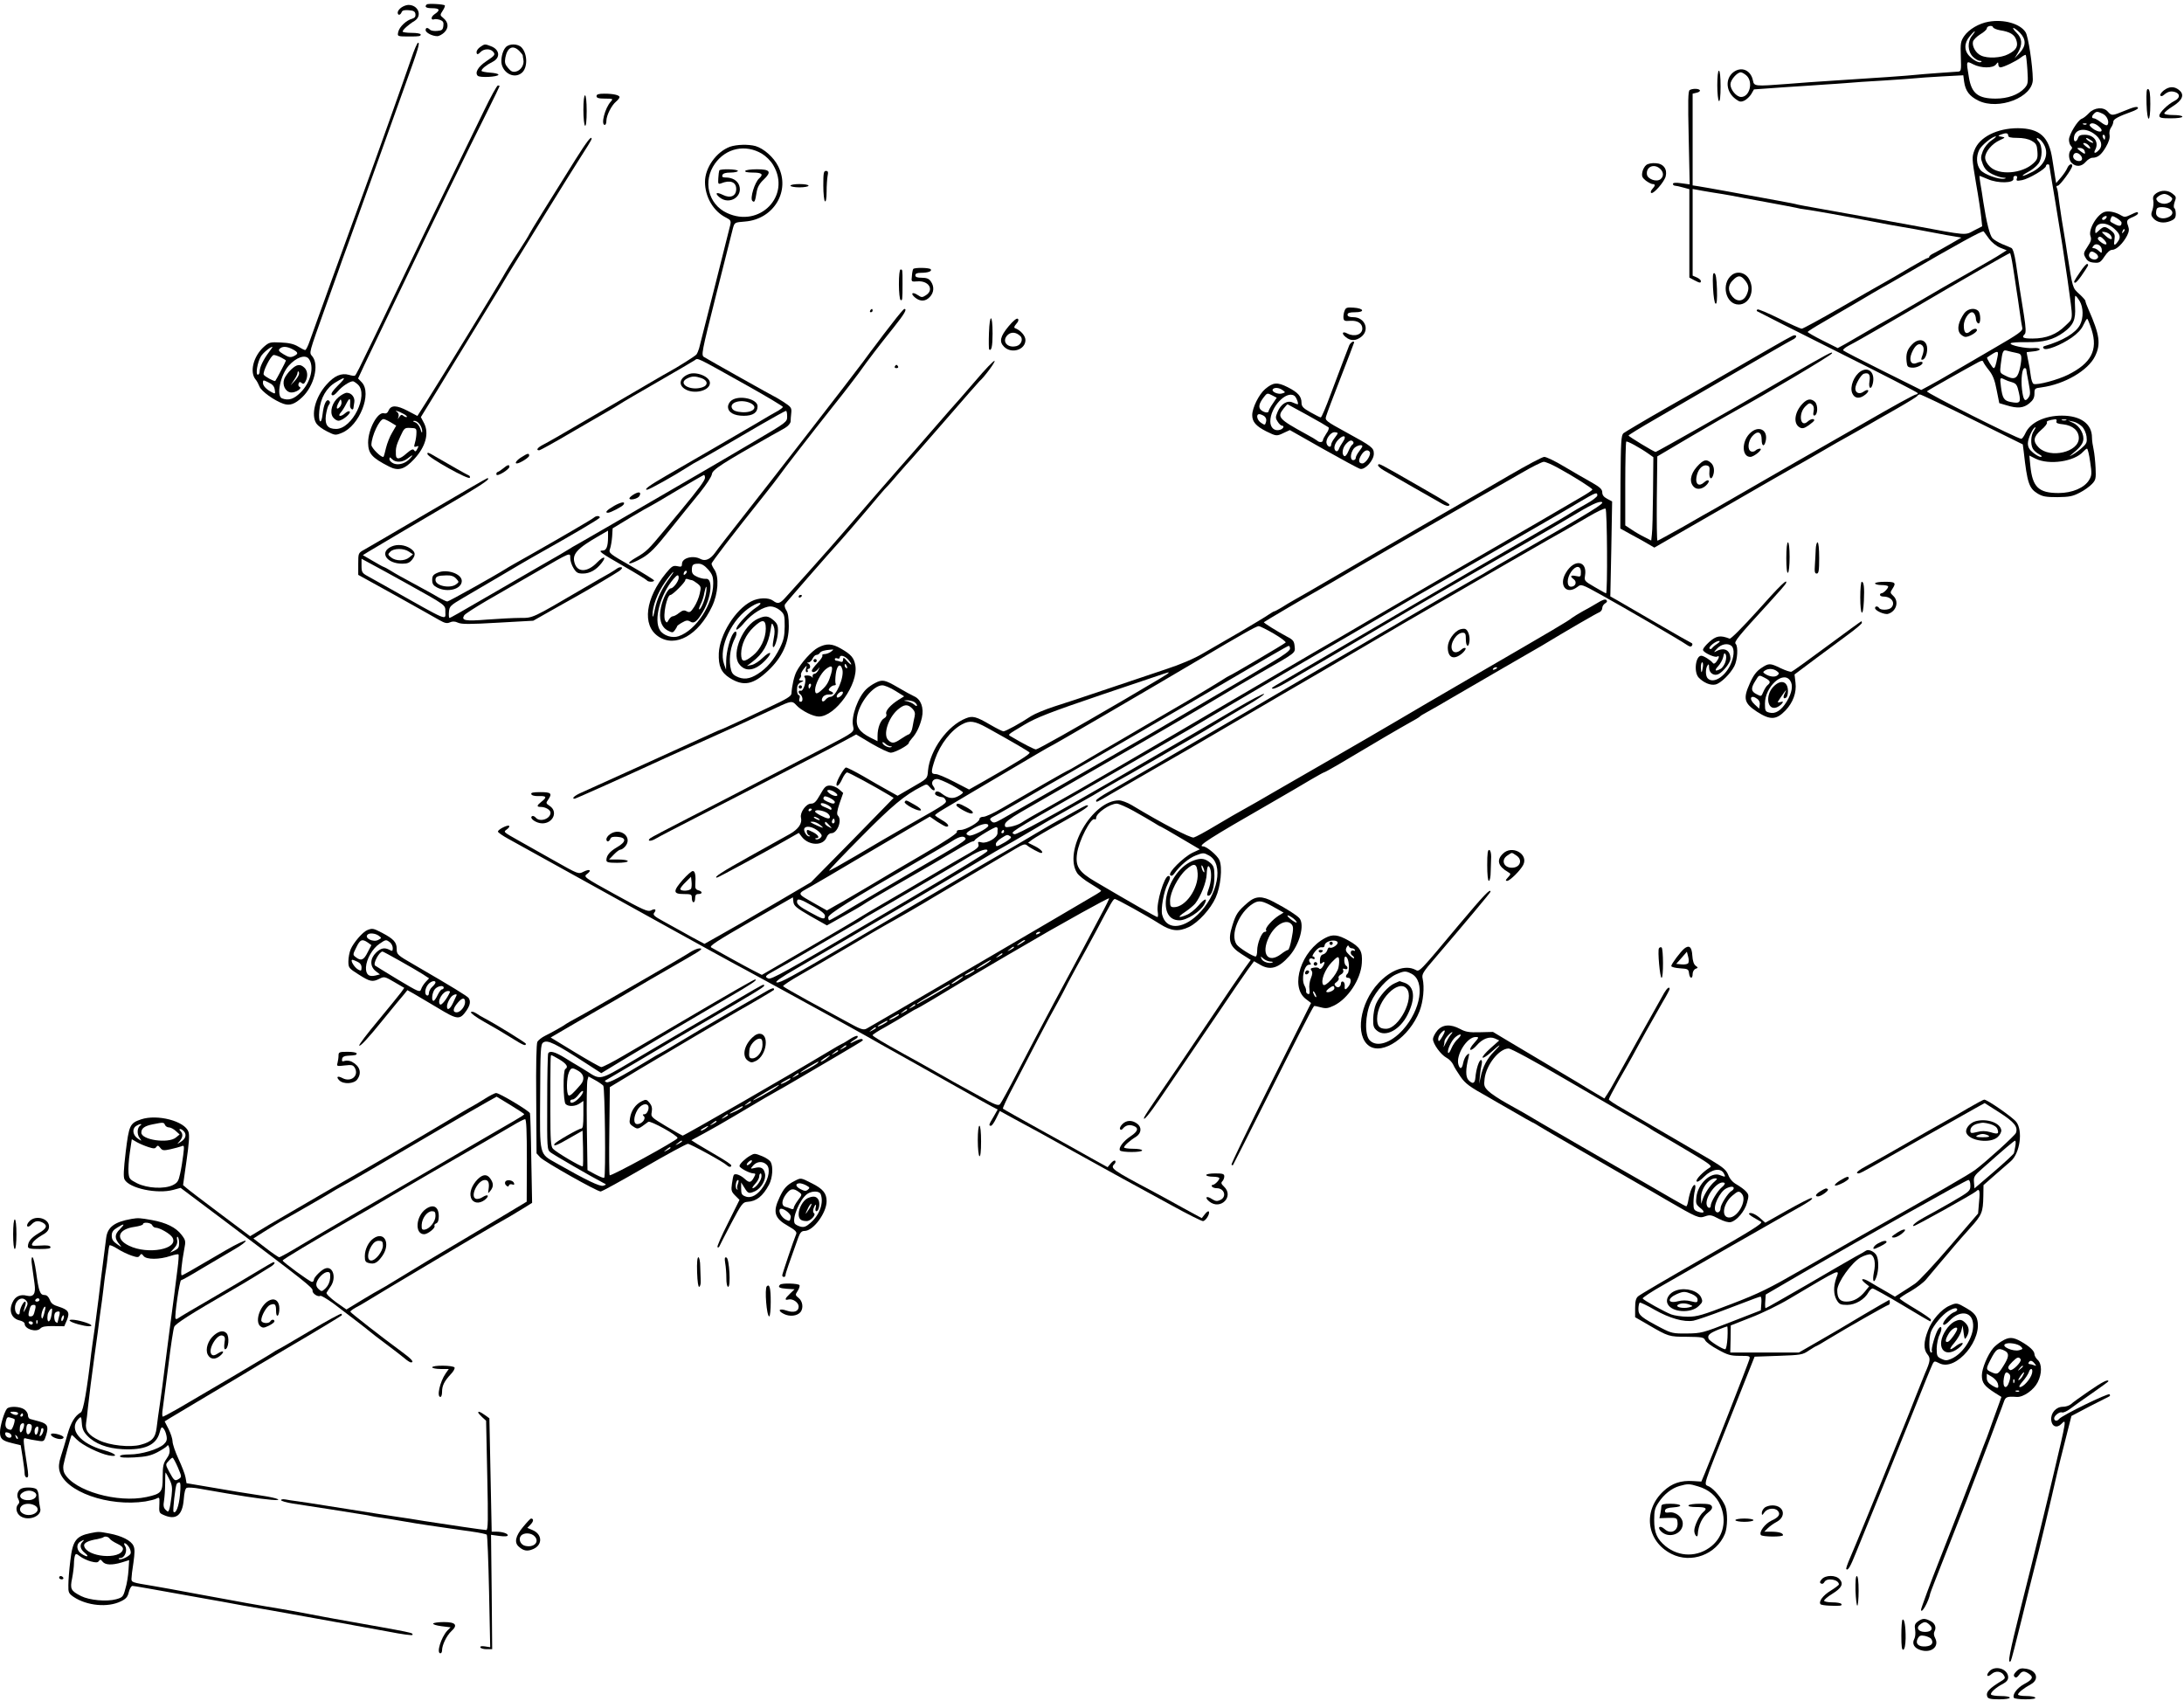 <?xml version="1.0" standalone="no"?>
<!DOCTYPE svg PUBLIC "-//W3C//DTD SVG 20010904//EN"
 "http://www.w3.org/TR/2001/REC-SVG-20010904/DTD/svg10.dtd">
<svg version="1.0" xmlns="http://www.w3.org/2000/svg"
 width="1329pt" height="1035pt" viewBox="0 0 1329 1035"
 preserveAspectRatio="xMidYMid meet">
<g transform="translate(0,1035) scale(0.1,-0.1)"
fill="#000000" stroke="none">
<path d="M2597 10323 c-16 -15 -4 -23 33 -23 46 0 51 -12 15 -36 -24 -16 -25
-40 -1 -31 6 2 21 0 34 -4 18 -7 23 -15 20 -36 -3 -24 -8 -29 -37 -31 -18 -2
-38 1 -44 7 -15 15 -27 14 -27 -2 0 -16 41 -37 71 -37 11 0 31 11 44 24 27 28
24 61 -8 87 -20 16 -20 18 -3 44 10 15 15 29 13 32 -8 8 -103 13 -110 6z"/>
<path d="M2442 10304 c-12 -8 -22 -22 -22 -30 0 -19 16 -18 24 2 4 11 17 14
43 12 30 -2 39 -8 41 -24 2 -15 -4 -23 -20 -28 -35 -9 -76 -48 -84 -78 -7 -30
-8 -30 71 -30 58 0 65 2 65 12 0 6 -25 10 -55 10 -30 0 -55 4 -55 8 0 10 36
43 73 65 48 31 23 97 -38 97 -11 0 -31 -7 -43 -16z"/>
<path d="M12102 10218 c-60 -10 -122 -47 -150 -88 -21 -31 -23 -44 -20 -125 3
-87 2 -90 -20 -91 -46 -3 -215 -15 -251 -19 -42 -5 -256 -20 -496 -35 -93 -6
-225 -15 -293 -21 -195 -15 -198 -14 -205 21 -13 64 -71 88 -120 50 -51 -41
-44 -120 15 -163 23 -17 31 -19 53 -9 14 7 33 25 42 40 l16 28 181 13 c100 6
215 14 256 17 41 2 100 7 130 9 30 3 130 10 222 15 92 6 179 12 195 14 15 2
87 7 159 11 l131 7 5 -39 c8 -56 32 -88 86 -115 124 -61 333 20 332 129 -1 86
-28 263 -44 287 -33 52 -132 80 -224 64z m68 -52 c60 -9 88 -26 99 -58 14 -39
1 -63 -49 -88 -44 -23 -125 -27 -165 -8 -32 14 -56 57 -49 85 3 11 23 31 44
44 22 13 40 29 40 36 0 15 34 22 38 7 2 -6 21 -14 42 -18z m121 -15 c39 -40
39 -80 -1 -123 l-31 -33 21 35 c28 50 26 86 -9 121 -16 16 -25 29 -19 29 5 0
23 -13 39 -29z m-290 -17 c-30 -38 -28 -96 4 -129 14 -14 33 -25 42 -25 9 0
14 -3 10 -6 -10 -10 -44 6 -71 33 -35 34 -35 81 0 122 31 38 44 41 15 5z m336
-208 c5 -82 4 -88 -18 -113 -37 -40 -102 -63 -175 -63 -108 0 -147 32 -163
130 -17 102 -17 101 26 79 48 -25 121 -25 139 -1 13 16 13 16 14 0 0 -10 6
-18 13 -18 19 1 95 37 124 60 14 11 28 18 30 16 2 -2 7 -43 10 -90z m-1709
-36 c42 -39 19 -130 -33 -130 -28 0 -65 43 -65 77 0 26 40 73 63 73 7 0 23 -9
35 -20z"/>
<path d="M2502 9992 c-38 -112 -225 -637 -282 -792 -79 -216 -153 -419 -202
-555 -27 -77 -65 -180 -83 -230 -18 -49 -41 -114 -51 -142 -10 -29 -22 -53
-27 -53 -5 0 -25 10 -44 22 -25 15 -55 22 -104 24 -64 3 -71 2 -103 -26 -64
-57 -89 -155 -50 -200 7 -8 17 -27 23 -42 11 -29 91 -86 146 -105 38 -13 70
-2 114 40 72 68 104 196 62 248 -21 26 -25 8 84 314 26 72 57 159 70 195 12
36 41 115 63 175 22 61 95 263 162 450 67 187 153 426 190 530 76 209 86 245
74 245 -5 0 -24 -44 -42 -98z m-865 -1784 c-34 -45 -57 -93 -57 -118 0 -11 -5
-20 -11 -20 -15 0 -3 75 18 110 12 22 56 58 71 60 2 0 -8 -15 -21 -32z m143
17 c36 -19 38 -28 6 -43 -19 -8 -30 -6 -60 12 -28 17 -34 24 -24 34 16 16 43
15 78 -3z m-70 -50 c17 -9 30 -17 30 -19 0 -5 -60 -119 -65 -124 -5 -5 -63 26
-70 38 -9 15 44 120 61 120 8 0 28 -7 44 -15z m168 -7 c37 -47 13 -146 -50
-207 -40 -40 -72 -50 -112 -35 -36 14 -10 142 41 199 45 50 99 69 121 43z
m-206 -189 c4 -25 3 -27 -16 -17 -35 18 -56 40 -56 59 0 18 2 18 34 2 24 -11
35 -24 38 -44z"/>
<path d="M1771 8101 c-17 -16 -35 -41 -41 -56 -14 -37 6 -79 40 -83 28 -3 73
26 53 34 -7 3 -9 12 -6 20 4 11 9 12 18 4 10 -9 16 -6 24 9 16 30 13 66 -7 84
-26 24 -46 21 -81 -12z m49 -25 c0 -8 -12 -28 -26 -43 l-26 -28 21 32 c12 17
21 36 21 42 0 6 2 11 5 11 3 0 5 -6 5 -14z"/>
<path d="M2922 10064 c-12 -8 -22 -22 -22 -30 0 -18 8 -18 26 1 18 18 55 20
72 3 19 -19 15 -25 -38 -60 -50 -33 -72 -70 -53 -89 13 -13 122 -7 126 6 1 6
-22 11 -50 13 -29 2 -53 7 -53 11 0 12 30 36 68 55 49 25 43 75 -11 95 -36 14
-38 14 -65 -5z"/>
<path d="M3077 10062 c-20 -22 -31 -73 -24 -104 15 -58 78 -86 120 -53 38 28
39 115 1 156 -22 24 -76 25 -97 1z m83 -22 c11 -11 20 -23 21 -27 0 -5 2 -16
4 -27 6 -29 -15 -64 -44 -71 -20 -5 -31 -1 -49 21 -19 22 -22 34 -17 63 12 63
46 80 85 41z"/>
<path d="M10450 9831 c0 -50 5 -93 10 -96 6 -4 10 28 10 89 0 57 -4 96 -10 96
-6 0 -10 -36 -10 -89z"/>
<path d="M2946 9678 c-41 -84 -131 -270 -201 -413 -70 -143 -157 -321 -192
-395 -70 -145 -130 -270 -267 -555 -105 -217 -119 -246 -127 -251 -3 -2 -19 0
-35 5 -47 13 -89 -5 -137 -59 -69 -77 -97 -186 -61 -238 8 -12 37 -34 64 -47
48 -24 51 -25 90 -9 107 43 185 239 122 307 l-23 24 39 84 c22 46 75 156 117
244 42 88 99 205 125 260 138 290 393 813 506 1038 41 82 74 151 74 153 0 2
-5 4 -10 4 -6 0 -44 -69 -84 -152z m-890 -1674 c-31 -31 -44 -50 -37 -57 7 -7
19 1 37 22 25 30 72 61 92 61 4 0 18 -9 30 -20 67 -63 -34 -270 -133 -270 -51
0 -69 24 -62 83 4 27 12 56 18 63 9 11 9 18 2 25 -16 16 -33 -20 -40 -81 -8
-71 -27 -51 -20 21 7 76 43 140 100 173 62 38 66 32 13 -20z"/>
<path d="M2061 7934 c-40 -33 -56 -89 -36 -121 9 -13 24 -23 35 -23 23 0 78
45 68 56 -5 4 -16 0 -26 -9 -26 -24 -50 -23 -30 1 9 9 25 35 36 57 20 39 26
35 22 -12 -1 -20 19 -35 21 -15 0 4 3 19 5 34 5 30 -17 58 -46 58 -10 0 -32
-12 -49 -26z m5 -62 c-20 -20 -22 -1 -4 31 11 20 12 21 16 3 2 -10 -3 -26 -12
-34z"/>
<path d="M13166 9799 c-14 -11 -23 -25 -20 -30 4 -6 12 -5 22 4 25 21 44 25
70 16 30 -11 28 -36 -6 -53 -41 -21 -92 -71 -92 -90 0 -13 13 -16 70 -16 40 0
70 4 70 10 0 6 -25 10 -55 10 -31 0 -55 4 -55 10 0 6 23 25 50 42 61 38 75 72
40 100 -29 24 -61 23 -94 -3z"/>
<path d="M10282 9802 c-10 -7 -11 -66 -6 -291 l6 -283 -51 7 c-34 5 -51 3 -51
-4 0 -6 6 -11 13 -11 6 0 29 -5 50 -11 l37 -10 0 -269 0 -269 30 -16 c34 -18
40 -18 40 -5 0 6 -11 16 -25 22 l-25 11 0 264 0 263 23 -4 c12 -3 56 -10 97
-17 41 -6 93 -15 115 -19 22 -5 116 -22 209 -39 93 -17 176 -33 185 -35 9 -3
36 -8 61 -11 58 -8 220 -37 390 -70 74 -15 160 -30 190 -35 51 -8 97 -17 225
-41 28 -6 70 -13 95 -17 l45 -8 -71 -41 c-39 -23 -83 -47 -97 -54 -15 -7 -27
-16 -27 -21 0 -4 -4 -8 -10 -8 -5 0 -56 -28 -112 -61 -57 -34 -125 -74 -153
-89 -27 -15 -148 -84 -269 -154 -120 -69 -225 -126 -232 -126 -8 0 -70 28
-138 62 -69 34 -128 59 -132 55 -4 -4 -5 -9 -3 -10 2 -2 223 -114 491 -248
269 -134 488 -247 488 -251 0 -5 -5 -8 -10 -8 -10 0 -136 -69 -345 -190 -55
-31 -152 -87 -215 -123 -63 -36 -232 -132 -375 -215 -143 -82 -276 -159 -295
-170 -19 -10 -103 -58 -186 -106 -84 -47 -155 -86 -158 -86 -4 0 -5 115 -4
256 l3 257 210 124 c116 68 235 137 265 153 169 92 584 338 588 350 5 14 -17
3 -273 -145 -55 -32 -125 -72 -155 -90 -137 -81 -639 -365 -645 -365 -10 0
-165 94 -165 100 0 3 71 47 158 97 86 50 306 178 487 283 182 106 340 197 353
203 23 10 30 27 12 27 -11 0 -34 -13 -340 -190 -107 -62 -305 -176 -440 -252
-135 -77 -252 -147 -261 -154 -14 -13 -16 -51 -18 -297 l-1 -283 67 -37 c38
-20 84 -46 104 -58 l36 -21 144 83 c79 45 257 148 394 227 138 80 275 158 305
175 30 16 107 60 170 97 63 37 140 81 170 97 30 17 82 46 115 65 33 19 114 66
180 103 66 38 122 72 123 77 2 4 9 8 15 8 7 0 150 -68 319 -152 l307 -152 6
-46 c21 -188 32 -221 84 -253 30 -18 50 -22 121 -22 72 1 93 5 135 27 28 14
61 38 75 53 23 24 25 34 22 98 -2 39 -7 89 -12 112 -5 22 -10 55 -10 73 0 83
-69 133 -183 133 -104 0 -191 -41 -221 -105 -9 -20 -21 -36 -26 -36 -24 0
-583 281 -574 289 8 8 245 141 314 178 20 10 26 10 29 0 2 -6 18 -30 35 -51
23 -29 35 -60 46 -119 l16 -80 44 -13 c68 -21 104 -17 139 12 23 19 31 34 31
59 0 31 2 33 43 38 141 19 284 103 326 190 36 74 28 130 -40 284 -11 24 -19
47 -19 52 0 5 -17 24 -38 43 -41 37 -39 33 -73 248 -5 36 -14 90 -19 120 -5
30 -11 69 -14 85 -12 83 -17 113 -21 148 -2 21 -7 42 -10 47 -3 6 0 10 7 10
13 1 88 103 88 121 0 18 -21 9 -30 -13 -5 -13 -22 -38 -38 -57 l-30 -35 -5 30
c-3 16 -11 67 -18 114 -20 138 -77 189 -210 190 -126 0 -234 -54 -264 -134
-16 -43 -16 -49 9 -198 15 -84 29 -178 32 -209 l6 -56 -49 -25 c-58 -31 -34
-33 -383 32 -152 28 -458 83 -560 101 -63 11 -122 22 -130 24 -8 3 -64 14
-125 25 -179 33 -447 82 -482 87 l-33 5 0 279 0 279 25 6 c14 3 22 10 19 15
-7 11 -45 11 -62 1z m1938 -276 c0 -11 14 -15 55 -15 36 0 67 -6 88 -18 28
-16 32 -25 35 -65 3 -40 -1 -50 -25 -72 -68 -63 -208 -74 -263 -21 -19 18 -30
39 -30 56 0 35 42 85 89 106 35 16 35 17 11 21 -23 4 -24 5 -5 13 31 12 45 10
45 -5z m-101 -30 c-22 -15 -43 -41 -53 -65 -14 -38 -14 -44 0 -81 12 -29 26
-44 58 -60 23 -11 53 -21 67 -21 17 -1 19 -3 7 -6 -32 -8 -126 26 -147 53 -25
32 -27 83 -6 124 15 28 79 80 100 80 5 0 -7 -11 -26 -24z m303 -3 c54 -62 32
-141 -51 -187 -27 -14 -54 -26 -61 -26 -7 0 6 10 30 23 24 12 52 35 63 50 27
35 27 109 2 137 -10 11 -14 20 -8 20 5 0 17 -8 25 -17z m48 -148 c0 -2 16
-100 36 -217 44 -267 49 -300 75 -478 36 -263 38 -232 -13 -282 -53 -53 -117
-78 -200 -78 -58 0 -68 6 -47 27 8 8 7 39 -5 115 -22 134 -34 214 -49 317 -8
54 -18 87 -27 92 -8 4 -34 15 -57 24 -23 10 -50 26 -59 36 -16 18 -36 96 -55
219 -5 36 -13 86 -18 113 -4 26 -7 47 -5 47 1 0 24 -9 50 -20 62 -27 161 -25
156 3 -2 10 3 17 12 17 10 0 13 -6 9 -16 -5 -15 -1 -16 32 -10 41 8 145 69
145 86 0 5 5 10 10 10 6 0 10 -2 10 -5z m-366 -448 c16 -22 45 -45 67 -54 l40
-16 -33 -21 c-18 -13 -107 -64 -198 -116 -91 -51 -223 -127 -295 -170 -71 -42
-157 -91 -190 -110 -33 -18 -96 -54 -140 -80 -44 -26 -101 -59 -126 -73 l-46
-25 -92 46 c-50 25 -91 49 -91 52 0 3 42 30 93 59 50 30 144 84 207 121 63 38
131 77 150 88 19 10 80 45 135 77 325 189 480 274 486 267 3 -4 18 -24 33 -45z
m145 -169 c7 -46 17 -108 21 -138 5 -30 14 -91 20 -135 6 -44 13 -89 16 -101
3 -18 -22 -36 -174 -124 -97 -57 -213 -124 -257 -150 -44 -26 -103 -60 -132
-75 l-52 -28 -235 117 c-129 64 -237 120 -240 124 -3 5 12 17 32 28 20 10 57
31 82 45 25 14 77 44 115 66 39 23 135 79 215 125 275 162 565 328 571 328 3
0 11 -37 18 -82z m406 -210 c23 -39 24 -103 2 -145 -26 -49 -103 -96 -216
-129 -10 -3 -11 -8 -4 -15 14 -14 104 21 170 67 33 23 59 50 70 75 10 21 20
39 24 39 3 0 15 -30 27 -67 39 -124 -3 -203 -143 -273 -62 -31 -188 -65 -210
-56 -7 2 -15 26 -18 53 -3 26 -10 68 -16 93 -5 25 -9 46 -8 47 1 0 20 3 42 5
22 2 39 8 37 13 -2 6 -19 9 -38 7 -46 -4 -146 17 -139 29 3 5 47 8 98 7 101
-2 164 15 225 60 58 42 74 77 69 155 -2 37 -1 67 2 67 4 0 15 -14 26 -32z
m-387 -315 c27 -5 32 -10 32 -34 0 -16 -5 -49 -12 -74 -14 -51 -34 -58 -89
-29 -30 15 -30 17 -24 67 10 82 14 90 38 83 12 -4 37 -9 55 -13z m-113 -25
c-10 -52 -16 -68 -23 -68 -7 0 -45 61 -40 65 64 44 72 45 63 3z m175 -75 c0
-5 6 -40 14 -80 12 -63 12 -75 -1 -93 -21 -29 -31 -15 -39 52 -7 61 1 128 16
128 6 0 10 -3 10 -7z m-132 -62 c9 -5 30 -13 46 -17 25 -8 31 -16 41 -62 14
-62 8 -69 -50 -58 -41 8 -50 23 -59 94 -7 55 -6 57 22 43z m316 -255 c-4 -10
8 -15 41 -18 59 -7 95 -39 95 -84 0 -85 -175 -126 -244 -57 -37 37 -33 65 15
107 23 19 38 39 35 45 -6 8 12 15 51 20 7 0 10 -5 7 -13z m59 7 c-7 -2 -19 -2
-25 0 -7 3 -2 5 12 5 14 0 19 -2 13 -5z m95 -37 c14 -13 26 -40 29 -62 4 -33
1 -43 -24 -65 -15 -15 -41 -34 -58 -44 -23 -13 -25 -13 -10 -1 46 37 66 60 71
83 10 36 -20 91 -59 109 l-32 15 30 -6 c17 -3 40 -17 53 -29z m-292 -28 c-18
-26 -21 -80 -6 -108 6 -11 23 -26 38 -34 18 -10 21 -15 10 -16 -9 0 -30 12
-47 26 -23 19 -31 34 -31 57 0 29 32 97 45 97 4 0 -1 -10 -9 -22z m-2343 -140
l28 -20 -2 -217 c-1 -119 -4 -233 -7 -253 l-4 -37 -41 21 c-23 11 -59 32 -79
46 l-38 25 0 252 c0 138 3 254 6 258 6 5 83 -37 137 -75z m2686 -48 c11 -72
10 -83 -6 -110 -28 -48 -103 -80 -186 -80 -122 0 -159 36 -172 166 l-6 62 38
-19 c82 -40 235 -18 289 42 9 10 20 19 24 19 4 0 13 -36 19 -80z"/>
<path d="M11952 8443 c-34 -50 -44 -93 -27 -120 9 -12 25 -23 36 -23 22 0 69
28 69 41 0 14 -22 10 -41 -7 -25 -22 -39 -9 -39 35 0 36 28 81 50 81 12 0 23
-19 24 -43 1 -11 7 -22 14 -25 16 -5 16 60 0 76 -22 22 -65 14 -86 -15z"/>
<path d="M11634 8253 c-29 -31 -37 -57 -32 -104 3 -30 7 -34 33 -36 30 -3 74
21 62 34 -4 3 -18 1 -32 -5 -35 -16 -51 14 -32 60 19 46 43 64 62 48 15 -12
14 -36 -1 -74 -5 -14 -3 -17 7 -14 21 7 34 64 21 93 -16 34 -56 33 -88 -2z"/>
<path d="M13062 9718 c4 -119 23 -121 23 -1 0 62 -4 88 -13 91 -10 3 -12 -17
-10 -90z"/>
<path d="M3630 9765 c0 -11 12 -15 52 -15 48 0 50 -1 35 -18 -36 -39 -62 -142
-37 -142 6 0 10 11 10 25 0 32 31 94 59 117 12 10 21 22 21 27 0 12 -37 21
-92 21 -36 0 -48 -4 -48 -15z"/>
<path d="M3550 9681 c0 -50 5 -93 10 -96 6 -4 10 28 10 89 0 57 -4 96 -10 96
-6 0 -10 -36 -10 -89z"/>
<path d="M12926 9675 c-72 -30 -77 -30 -99 -5 -26 31 -82 27 -115 -8 -15 -16
-35 -32 -45 -35 -24 -9 -77 -96 -77 -127 0 -14 5 -31 12 -38 9 -9 9 -15 0 -24
-18 -18 -14 -63 6 -81 26 -24 59 -21 84 8 12 14 30 25 40 25 33 0 55 18 83 66
18 31 25 55 22 73 -3 15 1 34 9 45 8 11 14 27 14 36 0 15 32 32 113 61 20 7
37 17 37 21 0 13 -22 9 -84 -17z m-131 -17 c26 -12 42 -48 30 -67 -4 -7 -18
-2 -39 14 -18 14 -38 25 -44 25 -15 0 -15 13 0 28 15 15 21 15 53 0z m-98 -64
c-3 -3 -12 -4 -19 -1 -8 3 -5 6 6 6 11 1 17 -2 13 -5z m73 -12 c36 -29 16 -45
-25 -21 -19 12 -32 25 -29 30 8 14 30 11 54 -9z m-30 -44 c44 -30 59 -72 34
-99 -22 -25 -38 -25 -24 0 24 46 -7 91 -64 91 -26 0 -36 -5 -41 -20 -8 -24
-25 -27 -25 -4 0 56 61 72 120 32z m70 -23 c0 -8 -2 -15 -4 -15 -2 0 -6 7 -10
15 -3 8 -1 15 4 15 6 0 10 -7 10 -15z m-84 -20 c10 -8 15 -14 9 -14 -5 0 -19
6 -29 14 -11 8 -15 15 -10 15 6 0 19 -7 30 -15z m-16 -30 c19 -23 8 -26 -19
-4 -16 13 -18 19 -8 19 8 0 20 -7 27 -15z m-26 -31 c9 -24 4 -25 -24 -4 -24
19 -24 20 -4 20 12 0 25 -7 28 -16z m-26 -26 c18 -18 15 -38 -6 -38 -24 0 -42
19 -35 36 6 17 25 18 41 2z"/>
<path d="M3504 9383 c-155 -247 -284 -455 -284 -459 0 -3 -28 -48 -63 -102
-35 -53 -80 -126 -100 -162 -42 -73 -375 -617 -461 -753 l-56 -88 -59 31 c-67
35 -101 36 -116 3 -6 -15 -15 -21 -27 -18 -39 13 -98 -96 -98 -179 1 -66 22
-91 128 -145 56 -29 94 -17 152 45 70 76 92 156 61 218 l-20 38 56 91 c31 51
80 130 108 177 29 47 102 166 162 265 61 99 132 216 159 260 26 44 64 107 85
140 20 33 108 175 194 315 87 140 172 278 190 305 56 87 85 134 85 140 0 22
-27 -13 -96 -122z m-1053 -1549 c17 -8 28 -18 25 -21 -3 -3 -12 0 -20 6 -11
10 -17 8 -26 -6 -11 -17 -11 -17 -5 1 3 11 0 23 -7 28 -23 14 2 9 33 -8z m-73
-54 l33 -20 -25 -43 c-14 -23 -30 -64 -37 -92 -6 -27 -13 -52 -15 -54 -9 -11
-74 52 -74 72 1 54 49 157 74 157 6 0 26 -9 44 -20z m176 -12 c9 -12 16 -32
15 -43 0 -13 -4 -8 -10 13 -6 19 -19 37 -32 42 -16 6 -18 9 -5 9 9 1 24 -9 32
-21z m-20 -53 c0 -16 -4 -43 -9 -59 -7 -25 -6 -28 9 -23 14 6 15 3 5 -15 -8
-16 -13 -18 -19 -8 -6 10 -17 6 -45 -18 -42 -38 -65 -41 -66 -9 -2 40 2 57 27
111 24 52 26 54 62 52 34 -1 37 -3 36 -31z m-38 -154 c-28 -31 -68 -43 -99
-32 -15 6 -27 18 -27 26 0 15 1 15 16 1 21 -22 64 -20 94 4 32 25 38 25 16 1z"/>
<path d="M4442 9457 c-83 -31 -152 -127 -152 -214 0 -91 51 -179 128 -217 28
-14 31 -20 26 -44 -5 -24 -173 -686 -190 -752 -4 -14 -11 -30 -16 -37 -8 -10
-114 -77 -173 -109 -11 -5 -157 -91 -325 -189 -360 -210 -395 -230 -437 -252
-33 -17 -43 -33 -22 -33 6 0 93 48 193 107 99 58 201 117 226 131 25 14 56 33
70 42 14 10 117 70 230 135 113 65 214 124 226 132 24 15 -5 29 324 -155 118
-66 214 -124 214 -128 -1 -5 -15 -15 -30 -24 -16 -8 -74 -42 -129 -75 -102
-60 -385 -224 -555 -322 -100 -58 -134 -83 -112 -83 12 0 166 86 242 135 19
13 55 34 80 47 25 14 86 48 135 77 50 29 155 90 235 137 80 46 148 84 153 84
4 0 7 -15 7 -34 0 -34 -2 -35 -202 -153 -112 -66 -260 -153 -331 -194 -184
-107 -423 -245 -567 -329 -69 -40 -145 -84 -170 -98 -25 -13 -49 -28 -55 -32
-5 -4 -86 -52 -180 -105 -93 -54 -222 -128 -285 -165 -217 -126 -259 -150
-265 -150 -3 0 -5 17 -3 37 3 34 8 39 88 86 47 28 148 87 225 132 77 46 163
96 191 112 257 144 414 237 414 244 0 12 -23 11 -35 0 -11 -10 -194 -117 -390
-228 -71 -40 -137 -77 -145 -83 -75 -47 -349 -200 -358 -200 -6 0 -33 13 -59
28 -26 16 -93 52 -148 82 -55 29 -117 64 -137 77 -21 13 -40 23 -42 23 -3 0
-33 16 -66 36 l-62 36 34 21 c33 20 273 162 571 337 134 80 176 110 152 110
-3 0 -164 -93 -358 -207 -193 -113 -369 -216 -389 -227 -38 -21 -38 -21 -38
-87 l0 -67 228 -126 c125 -70 245 -137 267 -150 32 -18 45 -21 63 -13 15 7 30
7 49 -2 22 -10 71 -10 243 0 l215 12 113 64 c62 35 134 75 160 90 75 42 225
131 251 149 15 11 20 19 13 22 -7 2 -18 -1 -25 -6 -7 -5 -28 -19 -47 -30 -19
-10 -91 -52 -160 -92 -316 -185 -305 -180 -385 -180 -40 0 -130 -5 -200 -10
-135 -11 -160 -6 -140 26 6 9 67 48 135 88 69 40 204 118 300 173 217 126 210
123 210 87 0 -16 9 -44 20 -61 17 -28 26 -33 57 -33 42 0 81 22 113 63 34 43
14 46 -27 4 -55 -57 -114 -62 -134 -10 -22 59 7 93 154 177 l47 27 0 -38 c0
-58 -10 -83 -32 -83 -33 0 -13 -15 127 -95 75 -43 138 -82 141 -86 6 -11 44
-12 44 -1 0 4 -63 43 -139 87 -134 77 -138 80 -129 105 5 14 11 48 13 75 l3
50 112 68 c62 37 115 67 117 67 2 0 75 43 162 95 88 52 162 95 165 95 3 0 6
-8 6 -17 0 -16 -38 -68 -150 -203 -19 -23 -63 -76 -98 -118 -96 -116 -108
-128 -170 -164 -35 -20 -51 -34 -41 -36 9 -2 43 13 76 32 48 28 81 61 170 173
61 76 142 177 181 224 40 50 72 98 74 114 3 27 64 66 363 235 28 15 65 36 82
46 19 11 33 28 34 39 0 11 2 35 4 53 3 31 -1 36 -50 68 -30 19 -56 34 -58 34
-3 0 -379 211 -422 237 -19 11 -17 23 73 380 51 202 97 384 102 404 10 36 11
36 74 41 175 14 278 187 201 337 -27 54 -87 107 -137 122 -44 12 -115 10 -156
-4z m194 -42 c26 -16 54 -43 70 -71 109 -185 -83 -383 -282 -290 -115 53 -149
195 -73 301 67 94 185 119 285 60z m-2176 -2607 c260 -145 250 -137 250 -181
0 -52 27 -64 -345 146 -49 28 -107 60 -127 71 -35 19 -38 25 -38 64 l0 42 63
-34 c34 -18 123 -67 197 -108z"/>
<path d="M4377 9313 c-2 -5 -5 -26 -6 -47 -2 -34 -1 -38 16 -32 56 23 93 9 93
-34 0 -43 -35 -59 -81 -36 -40 20 -52 11 -20 -15 59 -48 143 4 119 73 -11 30
-42 48 -83 48 -18 0 -23 4 -19 15 4 10 20 15 50 15 24 0 44 5 44 10 0 11 -107
14 -113 3z"/>
<path d="M4535 9310 c-4 -6 13 -10 44 -10 57 0 69 -10 41 -35 -28 -25 -57
-122 -42 -137 13 -13 17 -6 27 57 5 27 18 50 42 72 50 48 40 63 -41 63 -36 0
-68 -4 -71 -10z"/>
<path d="M10018 9346 c-10 -7 -21 -27 -24 -43 -5 -25 -1 -34 21 -52 15 -11 34
-21 41 -21 18 0 18 -9 -2 -31 -9 -10 -11 -20 -6 -23 14 -8 80 68 88 101 11 44
-14 78 -61 80 -22 2 -48 -3 -57 -11z m84 -23 c22 -20 23 -46 3 -63 -24 -20
-79 0 -83 28 -7 47 43 69 80 35z"/>
<path d="M5010 9221 c0 -50 5 -93 10 -96 6 -4 10 18 10 58 0 36 3 79 6 96 5
24 3 31 -10 31 -14 0 -16 -14 -16 -89z"/>
<path d="M4810 9220 c0 -5 25 -10 55 -10 30 0 55 5 55 10 0 6 -25 10 -55 10
-30 0 -55 -4 -55 -10z"/>
<path d="M13121 9174 c-17 -12 -22 -23 -18 -43 3 -14 1 -40 -5 -58 -10 -27 -9
-35 6 -52 23 -26 64 -32 103 -16 27 11 33 20 33 44 0 16 -4 32 -9 35 -5 4 -4
19 2 37 11 28 10 33 -12 50 -28 23 -69 24 -100 3z m84 -18 c16 -12 17 -16 6
-30 -7 -9 -26 -16 -41 -16 -15 0 -34 7 -41 16 -11 14 -10 18 6 30 10 8 26 14
35 14 9 0 25 -6 35 -14z m-4 -76 c26 -15 24 -38 -5 -51 -36 -17 -76 -4 -76 25
0 12 3 26 7 29 10 10 52 8 74 -3z"/>
<path d="M12813 9062 c-46 -7 -108 -107 -92 -149 7 -19 3 -33 -18 -64 -25 -38
-26 -43 -12 -67 11 -20 24 -28 51 -30 33 -3 40 1 64 37 18 27 34 41 48 41 25
0 66 40 90 87 12 24 13 38 6 58 -12 32 -9 39 30 55 16 7 30 16 30 21 0 12 -4
12 -45 -8 -31 -15 -39 -15 -57 -4 -29 18 -68 28 -95 23z m-1 -44 c-6 -6 -15
-8 -19 -4 -4 4 -1 11 7 16 19 12 27 3 12 -12z m98 -23 c0 -22 -13 -24 -41 -9
-32 16 -32 16 -23 38 5 14 9 14 35 -1 16 -10 29 -22 29 -28z m-45 -36 c37 -33
43 -53 21 -81 -20 -27 -25 -22 -19 15 4 28 1 37 -22 55 -35 27 -43 27 -72 0
-22 -21 -23 -21 -23 -2 0 52 62 59 115 13z m56 -22 c-10 -9 -11 -8 -5 6 3 10
9 15 12 12 3 -3 0 -11 -7 -18z m-77 -19 c18 -29 -1 -31 -31 -3 -28 26 -28 26
-4 23 13 -2 29 -11 35 -20z m-39 -28 c10 -11 16 -23 12 -26 -8 -9 -58 27 -51
37 8 14 19 11 39 -11z m-15 -62 c0 -20 -1 -20 -18 -5 -10 10 -24 17 -32 17
-10 0 -10 3 0 15 16 20 50 2 50 -27z m-35 -21 c10 -8 15 -19 11 -25 -15 -25
-63 -4 -53 22 8 20 18 20 42 3z"/>
<path d="M12657 8694 c-39 -58 -42 -64 -28 -64 4 0 21 19 37 42 44 65 45 66
36 72 -5 3 -25 -20 -45 -50z"/>
<path d="M5557 8713 c-3 -5 -7 -24 -8 -43 -4 -35 -4 -35 35 -32 67 5 102 -51
51 -84 -23 -15 -27 -15 -51 1 -33 22 -46 9 -15 -16 31 -25 63 -24 89 4 26 27
28 64 6 95 -11 16 -25 22 -55 22 -28 0 -39 4 -39 15 0 10 10 15 34 15 42 0 68
9 60 21 -6 11 -101 12 -107 2z"/>
<path d="M5470 8621 c0 -50 5 -93 10 -96 11 -7 12 -1 12 100 0 88 0 85 -12 85
-6 0 -10 -36 -10 -89z"/>
<path d="M10424 8599 c3 -55 9 -95 16 -97 7 -3 10 25 8 89 -2 63 -7 94 -16 97
-9 3 -11 -18 -8 -89z"/>
<path d="M10539 8677 c-68 -52 -39 -180 41 -180 65 0 101 84 65 152 -21 41
-71 55 -106 28z m80 -33 c24 -30 26 -52 9 -89 -18 -39 -56 -44 -85 -11 -30 35
-29 71 2 101 31 32 48 31 74 -1z"/>
<path d="M8182 8459 c-5 -12 -8 -31 -7 -43 2 -18 7 -21 42 -18 44 3 73 -16 73
-47 0 -37 -48 -53 -92 -30 -29 16 -37 0 -9 -22 30 -25 62 -24 95 2 53 42 21
119 -49 119 -24 0 -35 5 -35 15 0 11 12 15 46 15 62 0 54 24 -9 28 -41 3 -48
0 -55 -19z"/>
<path d="M5295 8460 c-3 -5 -1 -10 4 -10 6 0 11 5 11 10 0 6 -2 10 -4 10 -3 0
-8 -4 -11 -10z"/>
<path d="M5430 8384 c-36 -46 -80 -103 -97 -127 -18 -23 -54 -71 -80 -107 -57
-78 -578 -749 -750 -967 -67 -85 -135 -172 -150 -194 -31 -43 -61 -56 -91 -40
-45 24 -112 6 -112 -30 0 -17 -4 -20 -29 -14 -25 5 -33 0 -68 -42 -126 -153
-147 -317 -48 -385 104 -72 245 6 328 182 37 78 44 178 15 223 -10 14 -18 31
-18 37 0 9 123 170 318 414 40 50 80 102 90 116 22 33 199 261 337 435 62 77
129 165 151 195 51 72 121 164 211 276 67 84 85 115 66 114 -5 -1 -37 -39 -73
-86z m-1121 -1499 c26 -30 31 -44 31 -85 0 -125 -104 -285 -210 -321 -38 -14
-93 3 -114 36 -40 62 1 217 83 313 23 27 31 28 31 5 -1 -21 -33 -63 -48 -63
-17 0 -49 -62 -60 -116 -15 -68 1 -120 42 -141 27 -14 31 -14 43 3 7 10 13 20
13 23 0 3 14 14 31 23 24 14 34 15 49 6 23 -15 41 -1 77 59 54 92 63 209 16
201 -10 -1 -33 4 -50 12 -25 11 -33 21 -33 41 0 33 7 39 41 39 18 0 37 -11 58
-35z m-137 -27 c-7 -7 -12 -8 -12 -2 0 14 12 26 19 19 2 -3 -1 -11 -7 -17z
m-94 -20 c-50 -67 -79 -128 -93 -195 -8 -41 -13 -56 -14 -37 -2 53 30 137 76
202 24 34 47 62 50 62 3 0 -6 -15 -19 -32z m131 -18 c5 0 20 -9 34 -20 23 -18
24 -23 15 -62 -5 -24 -20 -60 -34 -81 -21 -32 -27 -36 -45 -27 -15 9 -25 7
-46 -9 -14 -12 -32 -21 -39 -21 -7 0 -18 -10 -25 -22 -10 -19 -12 -19 -21 -5
-16 29 10 157 32 157 13 0 90 77 90 90 0 7 7 10 16 6 9 -3 19 -6 23 -6z m87
-81 c-7 -42 -34 -104 -42 -96 -2 2 3 17 11 33 8 16 18 46 21 67 4 20 9 37 12
37 2 0 2 -18 -2 -41z"/>
<path d="M6018 8324 c-2 -53 -1 -97 1 -100 14 -13 21 19 21 96 0 122 -18 125
-22 4z"/>
<path d="M6137 8364 c-51 -62 -58 -93 -27 -124 45 -45 130 -19 130 41 0 26
-30 60 -63 72 -8 3 -6 11 7 26 13 14 16 25 10 31 -6 6 -27 -10 -57 -46z m72
-59 c19 -18 5 -54 -24 -61 -56 -14 -91 30 -54 67 21 21 52 19 78 -6z"/>
<path d="M8210 8248 c-10 -26 -36 -92 -112 -295 -29 -79 -56 -143 -61 -143 -4
0 -32 14 -62 31 -45 25 -55 36 -55 58 0 39 -21 63 -84 95 -64 32 -88 30 -137
-11 -38 -32 -79 -115 -79 -159 0 -41 23 -67 86 -99 61 -30 63 -30 108 -8 l35
16 203 -115 c112 -63 213 -118 225 -121 30 -7 83 52 83 92 0 36 -11 45 -167
130 -128 70 -131 73 -123 99 4 15 44 121 89 236 45 115 81 211 81 212 0 14
-22 0 -30 -18z m-405 -272 c18 -13 18 -14 -3 -20 -24 -8 -66 10 -57 25 9 13
38 11 60 -5z m-60 -82 c-14 -20 -25 -41 -25 -45 0 -13 -24 -11 -44 4 -21 16
-16 41 15 81 19 25 22 25 49 11 l29 -15 -24 -36z m131 48 c12 -7 29 -52 20
-52 -3 0 -16 5 -30 11 -33 15 -72 -9 -92 -58 -13 -31 -13 -38 1 -59 8 -13 20
-24 25 -24 18 0 10 -19 -10 -25 -34 -11 -60 12 -60 51 0 86 96 189 146 156z
m80 -118 c66 -36 123 -70 128 -74 5 -5 -1 -22 -13 -38 -11 -17 -21 -35 -21
-41 0 -13 -22 -15 -35 -2 -6 5 -36 23 -68 40 -166 91 -177 103 -137 154 12 15
23 27 25 27 1 0 56 -30 121 -66z m-263 -6 c11 -9 15 -21 11 -35 -6 -21 -7 -21
-30 -6 -25 16 -33 53 -11 53 7 0 21 -6 30 -12z m447 -104 c0 -3 -9 -17 -20
-31 -11 -14 -20 -32 -20 -40 0 -20 -24 -11 -28 11 -5 25 25 66 48 66 11 0 20
-3 20 -6z m32 -52 c-10 -15 -22 -35 -25 -45 -4 -10 -11 -15 -17 -12 -18 11
-11 45 15 71 32 32 52 22 27 -14z m63 -1 c3 -5 1 -12 -5 -16 -6 -3 -17 -22
-25 -41 -8 -20 -19 -33 -25 -29 -17 10 -11 50 10 73 22 24 35 27 45 13z m55
-27 c0 -3 -9 -17 -20 -31 -11 -14 -20 -32 -20 -39 0 -8 -7 -14 -15 -14 -20 0
-19 39 1 68 13 19 54 32 54 16z m45 -34 c10 -17 -24 -70 -45 -70 -24 0 -26 22
-4 55 17 26 38 32 49 15z"/>
<path d="M5935 8032 c-60 -70 -130 -150 -155 -177 -25 -28 -85 -98 -135 -155
-49 -57 -128 -147 -175 -200 -75 -85 -237 -272 -308 -355 -55 -64 -161 -185
-252 -286 -52 -58 -110 -122 -128 -142 -36 -41 -49 -44 -78 -22 -27 20 -88 19
-132 -4 -97 -49 -193 -203 -198 -316 -3 -77 14 -117 66 -150 84 -53 143 -42
234 44 85 80 126 169 126 271 0 52 -5 82 -16 98 -8 12 -12 28 -7 35 7 12 262
304 342 392 25 28 95 109 155 180 60 72 114 135 120 140 7 6 40 44 75 85 36
41 67 77 71 80 3 3 98 111 210 240 112 129 206 237 210 240 28 24 99 119 92
124 -5 3 -58 -52 -117 -122z m-1336 -1380 c-38 -25 -108 -97 -117 -123 -9 -23
17 -5 50 35 44 52 115 96 157 96 17 0 42 -10 58 -24 26 -23 28 -29 28 -98 -1
-60 -6 -83 -29 -130 -37 -74 -80 -124 -135 -159 -50 -32 -88 -36 -131 -14 -23
12 -30 24 -36 60 -8 58 2 121 30 175 15 30 6 50 -11 27 -20 -25 -43 -112 -44
-166 l-1 -56 -12 34 c-36 101 48 279 167 351 53 33 78 25 26 -8z"/>
<path d="M4614 6586 c-92 -40 -164 -208 -118 -274 38 -54 99 -46 163 22 46 48
31 60 -17 14 -20 -20 -50 -40 -67 -44 l-30 -6 31 23 c67 51 99 107 113 195 7
47 8 48 19 23 7 -18 7 -40 1 -69 -5 -24 -8 -48 -6 -54 8 -20 30 48 31 92 1 36
-4 48 -27 68 -32 27 -49 29 -93 10z m46 -61 c0 -60 -33 -128 -80 -165 -54 -43
-70 -40 -70 13 1 55 28 115 75 160 54 52 75 50 75 -8z"/>
<path d="M5445 8120 c-3 -5 1 -10 10 -10 9 0 13 5 10 10 -3 6 -8 10 -10 10 -2
0 -7 -4 -10 -10z"/>
<path d="M11323 8091 c-41 -26 -68 -94 -52 -133 14 -34 45 -37 80 -9 30 24 19
39 -12 17 -24 -17 -49 -7 -49 20 0 25 34 84 52 90 30 9 41 -5 34 -47 -7 -43
10 -55 20 -14 16 65 -23 106 -73 76z"/>
<path d="M4190 8073 c-53 -21 -64 -63 -24 -89 54 -36 154 -13 154 36 0 38 -83
72 -130 53z m79 -24 c39 -14 42 -44 4 -56 -74 -24 -154 24 -90 55 29 14 47 14
86 1z"/>
<path d="M4452 7914 c-12 -8 -22 -26 -22 -39 0 -34 36 -55 96 -55 56 0 84 19
84 58 0 44 -110 70 -158 36z m113 -16 c52 -24 20 -61 -51 -56 -32 2 -50 9 -58
21 -23 37 51 61 109 35z"/>
<path d="M10968 7893 c-49 -52 -57 -122 -16 -144 15 -8 27 -6 54 13 18 13 34
26 34 31 0 12 -23 8 -41 -9 -44 -39 -57 49 -14 92 22 22 28 24 41 13 11 -9 14
-22 10 -42 -4 -20 -2 -27 7 -25 19 7 20 63 2 82 -24 23 -48 20 -77 -11z"/>
<path d="M10646 7711 c-49 -51 -46 -141 5 -141 23 0 81 49 59 50 -9 0 -21 -5
-27 -11 -7 -7 -19 -9 -27 -6 -24 9 -20 62 7 93 32 36 57 27 57 -21 0 -40 15
-47 24 -11 18 72 -45 102 -98 47z"/>
<path d="M2601 7587 c5 -22 253 -160 258 -144 2 6 0 12 -6 14 -9 3 -116 64
-207 117 -38 23 -47 26 -45 13z"/>
<path d="M3173 7568 c-28 -17 -44 -38 -28 -38 17 0 75 36 75 47 0 17 -8 16
-47 -9z"/>
<path d="M9185 7458 c-104 -61 -235 -137 -290 -168 -55 -32 -172 -99 -260
-150 -88 -51 -200 -117 -250 -145 -49 -29 -157 -92 -240 -140 -193 -112 -211
-123 -265 -153 -25 -14 -62 -36 -82 -49 -21 -12 -40 -23 -44 -23 -3 0 -18 -9
-33 -19 -15 -11 -92 -57 -171 -104 -80 -46 -183 -106 -230 -133 -52 -31 -139
-68 -225 -96 -77 -26 -239 -80 -360 -121 -121 -41 -265 -89 -320 -106 -55 -18
-118 -44 -140 -58 -64 -43 -156 -93 -169 -93 -6 0 -42 18 -80 40 -85 50 -108
56 -149 39 -111 -44 -218 -192 -230 -318 -4 -50 -1 -47 -104 -106 l-81 -47
-59 33 c-32 18 -100 56 -150 86 -51 29 -98 53 -105 53 -12 -1 -59 -84 -58
-102 0 -21 19 -4 35 32 10 22 23 40 30 40 10 0 167 -85 257 -139 l26 -16 -251
-257 -252 -256 -235 -138 c-129 -76 -275 -160 -324 -187 l-89 -50 -36 19 c-20
10 -61 33 -91 50 -30 17 -86 48 -123 68 -57 31 -66 40 -56 52 16 20 5 28 -20
14 -19 -9 -47 3 -217 97 -193 106 -194 108 -172 125 31 23 17 33 -21 14 -31
-16 -31 -16 -178 67 -82 46 -177 100 -213 120 -101 57 -98 54 -75 71 11 8 17
17 13 21 -8 8 -68 -22 -68 -35 0 -5 28 -25 63 -44 87 -48 741 -410 977 -541
107 -59 220 -121 250 -138 30 -16 73 -40 95 -52 22 -12 76 -42 120 -65 44 -24
143 -78 220 -120 77 -42 172 -94 210 -115 87 -47 256 -141 310 -171 22 -13
130 -74 240 -135 110 -62 265 -149 345 -194 80 -45 160 -90 178 -99 l33 -17
-25 -44 c-29 -48 -31 -55 -16 -55 6 0 20 20 32 45 l22 45 95 -52 c132 -71 163
-88 351 -193 91 -50 224 -124 295 -163 72 -39 208 -114 304 -166 96 -53 182
-96 191 -96 17 0 46 48 35 59 -4 3 -14 -5 -24 -18 l-18 -23 -114 62 c-63 35
-143 79 -179 98 -258 137 -265 143 -238 170 6 6 8 15 4 19 -4 5 -16 -3 -27
-16 l-19 -23 -103 57 c-56 32 -198 111 -316 176 -117 65 -215 120 -218 123 -3
3 26 65 65 138 38 73 104 201 147 283 43 83 98 185 122 227 23 43 43 79 43 81
0 2 31 60 68 128 38 68 94 171 125 229 87 165 101 190 111 190 11 0 195 -102
272 -151 71 -45 115 -50 180 -19 56 28 130 108 161 177 31 68 43 185 23 230
-13 29 -78 83 -99 83 -39 0 36 48 414 265 94 54 203 118 243 142 40 23 75 43
78 43 4 0 43 22 88 48 236 141 377 223 431 253 33 18 62 35 65 39 3 4 21 15
40 25 19 10 94 53 165 95 72 42 211 123 310 180 99 57 200 115 225 130 152 92
338 200 353 205 9 4 17 15 17 26 0 10 8 22 18 28 11 7 14 13 7 20 -7 7 -25 1
-55 -18 -25 -15 -65 -38 -90 -51 -25 -14 -54 -32 -65 -40 -24 -20 -101 -65
-580 -343 -203 -118 -433 -252 -510 -298 -77 -45 -241 -141 -365 -212 -124
-71 -283 -163 -354 -204 -72 -42 -155 -90 -185 -106 -31 -17 -108 -61 -171
-99 -63 -38 -124 -71 -136 -74 -18 -5 -193 86 -377 197 -27 16 -62 29 -78 29
-163 0 -341 -311 -254 -443 9 -14 45 -43 81 -64 35 -21 64 -40 64 -43 0 -3
-12 -12 -28 -21 -15 -9 -133 -78 -262 -154 -129 -76 -287 -168 -350 -205 -63
-37 -153 -89 -200 -117 -468 -273 -568 -332 -587 -342 -20 -10 -35 -5 -120 42
-54 29 -162 89 -241 131 -78 43 -144 81 -147 85 -2 4 46 36 108 71 62 35 195
113 297 173 102 61 203 120 225 132 57 31 232 132 285 165 25 15 135 80 245
145 110 65 225 133 255 151 46 27 57 31 70 20 16 -14 75 -46 85 -46 19 0 -1
23 -37 41 l-42 21 25 19 c13 10 95 58 182 106 138 77 176 103 150 103 -5 0
-43 -20 -87 -45 -43 -25 -80 -45 -82 -45 -2 0 -66 -37 -142 -82 -75 -45 -177
-105 -227 -133 -49 -28 -153 -89 -230 -135 -77 -46 -219 -129 -315 -185 -96
-56 -263 -154 -370 -217 -342 -201 -411 -239 -433 -236 -15 2 21 28 123 87 80
46 249 145 375 219 127 74 293 172 370 217 77 45 210 124 295 175 149 89 203
120 282 164 20 12 83 49 140 82 56 34 162 94 233 134 72 40 150 85 175 101 25
15 65 38 90 52 25 13 101 57 170 97 69 40 182 106 251 145 69 40 150 88 180
107 30 18 108 65 173 103 66 38 114 71 108 73 -6 2 -83 -38 -169 -89 -225
-132 -308 -181 -478 -279 -82 -48 -206 -120 -275 -160 -352 -204 -584 -331
-597 -326 -28 11 -38 5 397 253 96 55 247 142 335 193 88 51 192 111 230 133
39 22 140 81 225 132 85 50 211 125 280 165 69 40 145 85 170 100 25 15 133
78 240 140 107 62 245 142 305 178 61 36 178 104 260 152 698 401 913 525 994
574 102 60 111 64 111 41 0 -7 -30 -31 -67 -51 -38 -21 -79 -45 -93 -54 -14
-10 -101 -61 -195 -115 -207 -119 -562 -326 -705 -410 -302 -177 -551 -323
-837 -490 -46 -26 -83 -49 -83 -51 0 -13 35 2 100 40 216 126 439 257 555 326
273 161 643 375 920 533 77 44 183 106 235 137 131 79 179 102 198 95 18 -7
-65 -58 -455 -281 -131 -75 -242 -140 -248 -144 -5 -4 -30 -18 -55 -32 -59
-33 -286 -164 -425 -246 -60 -36 -123 -73 -140 -82 -16 -10 -84 -49 -150 -88
-66 -38 -176 -102 -245 -142 -69 -40 -267 -156 -440 -258 -437 -255 -707 -412
-842 -489 -43 -24 -78 -48 -78 -54 0 -13 -1 -14 96 43 191 111 331 191 369
213 22 12 146 84 275 160 257 151 578 338 625 365 17 10 120 71 230 135 186
110 325 191 635 370 69 40 197 114 285 165 88 51 194 111 235 135 87 49 111
62 242 139 54 32 102 55 108 51 10 -6 13 -515 3 -515 -3 0 -33 17 -69 38 -62
36 -64 38 -59 69 16 91 -64 105 -115 20 -48 -77 1 -140 69 -88 23 18 24 18
145 -49 148 -82 481 -276 518 -302 20 -14 28 -15 34 -6 4 6 3 13 -2 15 -5 2
-100 55 -209 119 -110 64 -219 127 -243 141 l-43 24 6 289 5 289 -30 16 c-21
11 -30 23 -30 39 0 19 -14 32 -67 62 -38 21 -112 64 -166 96 -53 32 -107 58
-120 58 -12 0 -107 -51 -212 -112z m294 46 c94 -51 211 -125 211 -133 0 -3
-27 -22 -60 -41 -169 -99 -389 -227 -421 -245 -20 -11 -85 -49 -145 -84 -60
-34 -210 -122 -334 -193 -124 -72 -301 -175 -395 -230 -160 -94 -246 -144
-340 -198 -43 -25 -306 -179 -500 -293 -453 -267 -959 -561 -1100 -639 -110
-61 -152 -86 -181 -105 -14 -9 -42 -19 -63 -23 -33 -6 -37 -4 -36 13 1 14 30
36 96 75 105 61 548 316 594 342 157 89 514 298 610 356 66 40 181 107 255
150 220 126 212 119 208 161 -3 32 -9 40 -46 59 -62 33 -145 85 -141 88 10 8
237 142 330 194 20 11 130 75 245 143 115 67 270 157 344 199 74 42 196 112
270 155 74 43 164 95 200 115 36 21 117 67 180 103 63 37 124 67 134 67 11 0
49 -16 85 -36z m141 -635 c0 -29 -2 -30 -30 -24 -33 7 -39 -1 -13 -20 21 -16
10 -45 -17 -45 -27 0 -27 52 1 91 28 40 59 39 59 -2z m-1868 -375 c44 -26 76
-50 71 -54 -10 -10 -333 -200 -339 -200 -2 0 -28 -15 -57 -34 -28 -18 -106
-65 -172 -104 -66 -38 -199 -116 -295 -172 -96 -56 -206 -121 -245 -143 -38
-22 -103 -60 -143 -84 -40 -24 -74 -43 -77 -43 -3 0 -213 -120 -398 -228 -49
-29 -99 -52 -113 -52 -14 0 -24 -6 -24 -14 0 -19 -82 -66 -115 -66 -18 0 -25
-4 -22 -12 3 -8 -72 -58 -201 -133 -113 -66 -267 -156 -341 -201 -75 -44 -161
-95 -193 -112 l-56 -32 -64 36 c-125 72 -122 60 -32 111 44 25 165 96 269 158
105 62 249 147 321 189 l132 77 45 -31 c25 -16 50 -30 56 -30 23 0 9 20 -29
41 -22 13 -40 25 -40 29 0 3 24 20 53 37 28 17 113 67 187 111 379 224 461
272 464 272 5 0 571 330 906 528 251 149 345 202 359 202 8 0 50 -21 93 -46z
m98 -91 c0 -12 -38 -40 -113 -84 -61 -37 -222 -132 -357 -211 -287 -169 -421
-248 -470 -275 -19 -11 -78 -45 -130 -75 -173 -100 -634 -364 -684 -392 -43
-24 -51 -26 -64 -12 -13 13 -9 17 29 36 24 13 107 60 184 105 77 45 194 113
260 150 150 86 486 281 710 412 498 292 620 363 627 363 5 0 8 -8 8 -17z
m1260 -117 c0 -2 -7 -7 -16 -10 -8 -3 -12 -2 -9 4 6 10 25 14 25 6z m-2000
-31 c0 -4 -37 -26 -270 -163 -303 -177 -525 -302 -536 -302 -11 0 -82 37 -149
77 -24 14 -30 8 78 73 74 44 153 75 480 186 453 153 397 135 397 129z m-1104
-333 c164 -91 254 -144 259 -151 5 -9 -69 -55 -274 -172 l-94 -53 -91 47 c-50
26 -101 48 -113 47 -29 0 -29 13 -3 91 31 90 98 177 165 212 46 25 76 20 151
-21z m-215 -349 c38 -21 69 -41 69 -45 0 -4 -14 -15 -30 -23 -34 -18 -61 -13
-99 16 -22 18 -41 17 -41 -1 0 -8 23 -19 45 -21 6 0 14 -7 18 -15 11 -20 9
-22 -208 -145 -99 -56 -251 -145 -338 -197 -87 -51 -160 -92 -162 -90 -3 2 86
95 197 207 188 190 262 252 366 305 32 17 33 16 52 -6 10 -13 22 -20 26 -16 4
4 1 14 -6 23 -17 20 -5 45 21 45 12 0 52 -17 90 -37z m1108 -158 c45 -25 100
-57 121 -70 22 -14 41 -25 44 -25 2 0 56 -31 120 -69 l117 -69 -45 -21 c-56
-28 -150 -121 -135 -136 7 -7 15 -4 25 10 35 49 89 94 131 110 44 17 48 17 79
0 94 -50 56 -244 -69 -362 -95 -90 -192 -90 -215 1 -9 35 9 140 33 186 17 33
19 50 5 50 -25 0 -75 -165 -65 -218 3 -18 2 -32 -2 -32 -7 0 -160 87 -377 215
-101 59 -123 93 -112 171 10 77 85 222 107 209 5 -4 9 0 9 8 0 29 84 87 126
87 12 0 58 -20 103 -45z m-885 -90 c-3 -16 -100 -66 -118 -59 -25 9 -20 17 32
46 46 26 88 33 86 13z m57 -18 c-1 -4 -1 -16 -1 -26 0 -28 -63 -65 -96 -57
-22 6 -25 4 -20 -12 5 -14 -7 -26 -56 -54 -35 -19 -137 -79 -228 -133 -91 -54
-219 -129 -285 -167 -66 -38 -136 -80 -155 -92 -19 -13 -161 -96 -315 -186
l-279 -162 -51 26 c-47 24 -221 120 -257 141 -14 8 32 38 240 158 l257 147 3
-28 c3 -24 17 -36 103 -86 l101 -57 101 57 c56 31 114 65 128 75 14 10 84 51
155 92 218 125 325 187 410 238 45 27 86 49 92 49 6 0 12 4 14 8 5 12 122 82
131 79 5 -1 8 -6 8 -10z m39 -17 c0 -5 -5 -10 -11 -10 -5 0 -7 5 -4 10 3 6 8
10 11 10 2 0 4 -4 4 -10z m38 -29 c10 -6 1 -15 -31 -35 -53 -30 -57 -31 -57
-11 0 8 15 24 33 35 36 23 37 23 55 11z m-273 -11 c7 -12 -18 -28 -315 -200
-135 -79 -304 -178 -376 -221 -72 -44 -134 -79 -138 -79 -3 0 -6 8 -6 18 0 20
143 109 530 332 107 62 211 123 230 136 38 24 65 30 75 14z m133 -79 c-3 -9
-171 -112 -458 -281 -69 -40 -183 -108 -255 -150 -511 -301 -601 -351 -619
-344 -25 10 -20 17 32 45 26 14 117 66 202 116 85 50 196 114 245 143 50 28
95 55 100 60 6 4 26 17 45 27 33 19 226 131 430 251 52 30 127 75 165 98 65
40 121 57 113 35z m689 -393 c-30 -57 -74 -139 -97 -183 -24 -44 -104 -195
-180 -335 -75 -140 -178 -336 -229 -435 -51 -99 -99 -186 -106 -194 -11 -11
-32 -3 -126 50 -145 79 -161 88 -294 164 -60 34 -132 74 -160 89 -136 75 -195
111 -195 117 0 4 35 27 78 50 42 24 100 58 129 76 29 18 54 33 57 33 2 0 46
25 98 56 51 31 129 78 173 104 102 61 486 285 539 315 23 13 113 63 201 113
88 49 162 88 164 86 2 -2 -21 -49 -52 -106z m-1742 54 c41 -23 65 -43 65 -54
0 -26 -12 -23 -95 23 -54 29 -75 46 -75 61 0 25 17 20 105 -30z m1375 -156 c0
-2 -7 -7 -16 -10 -8 -3 -12 -2 -9 4 6 10 25 14 25 6z m-100 -56 c-35 -24 -54
-31 -30 -11 14 11 30 21 35 21 6 0 3 -5 -5 -10z m-60 -35 c0 -2 -10 -9 -22
-15 -22 -11 -22 -10 -4 4 21 17 26 19 26 11z m-70 -40 c0 -2 -10 -9 -22 -15
-22 -11 -22 -10 -4 4 21 17 26 19 26 11z m-85 -51 c-24 -18 -83 -50 -73 -39
10 10 81 54 88 54 3 0 -4 -7 -15 -15z m-85 -49 c0 -2 -13 -11 -30 -20 -38 -19
-40 -11 -2 9 31 17 32 18 32 11z m-85 -51 c-26 -20 -55 -36 -55 -30 0 5 63 46
70 46 3 -1 -4 -8 -15 -16z m-65 -38 c0 -2 -42 -27 -92 -56 -111 -63 -115 -66
-106 -55 7 7 189 115 196 115 1 0 2 -2 2 -4z m-210 -121 c0 -2 -10 -9 -22 -15
-22 -11 -22 -10 -4 4 21 17 26 19 26 11z m-50 -30 c0 -2 -10 -9 -22 -15 -22
-11 -22 -10 -4 4 21 17 26 19 26 11z m-50 -30 c0 -2 -13 -11 -30 -20 -38 -19
-40 -11 -2 9 31 17 32 18 32 11z m-70 -40 c0 -2 -13 -11 -30 -20 -38 -19 -40
-11 -2 9 31 17 32 18 32 11z m-70 -40 c0 -2 -10 -9 -22 -15 -22 -11 -22 -10
-4 4 21 17 26 19 26 11z"/>
<path d="M5820 5450 c0 -10 71 -50 90 -50 21 0 9 17 -29 38 -42 24 -61 28 -61
12z"/>
<path d="M5505 5470 c-3 -5 17 -21 44 -35 64 -32 77 -15 15 19 -53 30 -51 29
-59 16z"/>
<path d="M7266 5115 c-167 -59 -242 -365 -89 -365 45 0 129 54 152 98 22 41 2
37 -36 -8 -20 -23 -52 -49 -70 -56 -54 -23 -61 -16 -13 16 24 16 53 40 63 52
33 42 69 131 70 180 2 49 10 61 21 32 10 -27 7 -80 -9 -123 -12 -34 -12 -41
-1 -41 20 0 36 54 36 120 0 46 -4 60 -22 77 -33 29 -57 34 -102 18z m22 -80
c5 -92 -74 -205 -144 -205 -21 0 -24 5 -24 39 0 51 49 146 97 189 51 45 67 39
71 -23z m41 10 c0 -5 -4 -3 -9 5 -5 8 -9 22 -9 30 0 16 17 -16 18 -35z"/>
<path d="M10326 7510 c-41 -46 -48 -96 -17 -124 20 -19 56 -11 80 18 20 24 5
33 -19 11 -31 -28 -54 -12 -47 31 7 45 34 76 61 72 18 -3 21 -9 18 -40 -3 -38
11 -52 22 -22 11 29 6 61 -12 77 -28 26 -46 21 -86 -23z"/>
<path d="M8386 7521 c-4 -5 13 -21 36 -34 24 -14 106 -61 183 -105 77 -44 154
-88 172 -98 17 -10 35 -15 39 -11 10 9 21 2 -171 113 -258 148 -253 146 -259
135z"/>
<path d="M3062 7500 c-12 -10 -27 -20 -34 -22 -6 -2 -9 -9 -7 -16 5 -14 79 32
79 48 0 15 -12 12 -38 -10z"/>
<path d="M3857 7342 c-15 -9 -27 -20 -27 -24 0 -15 52 -3 61 14 13 24 -2 29
-34 10z"/>
<path d="M3737 7272 c-45 -26 -59 -42 -37 -42 15 0 87 38 94 49 14 21 -12 18
-57 -7z"/>
<path d="M10870 6954 c0 -61 4 -93 10 -89 6 3 10 46 10 96 0 53 -4 89 -10 89
-6 0 -10 -39 -10 -96z"/>
<path d="M11049 7008 c-1 -24 -3 -67 -5 -95 -3 -42 -1 -53 11 -53 12 0 15 17
15 95 0 57 -4 95 -10 95 -5 0 -10 -19 -11 -42z"/>
<path d="M2384 7025 c-78 -33 -34 -105 65 -105 31 0 44 6 60 26 22 29 19 46
-12 67 -34 22 -79 27 -113 12z m105 -32 l24 -16 -23 -19 c-28 -23 -81 -23
-110 0 -21 17 -21 19 -5 35 21 22 83 22 114 0z"/>
<path d="M2663 6865 c-27 -11 -33 -20 -33 -44 0 -24 7 -34 30 -46 63 -33 150
-10 150 40 0 44 -92 75 -147 50z m113 -36 c18 -20 18 -21 -1 -35 -37 -27 -125
-9 -125 27 0 21 13 27 66 28 29 1 46 -5 60 -20z"/>
<path d="M10695 6634 c-95 -105 -163 -173 -170 -170 -57 22 -81 18 -125 -21
-26 -24 -41 -44 -36 -51 10 -17 73 -45 85 -37 16 9 13 -8 -4 -31 -9 -12 -17
-15 -22 -8 -12 16 -56 44 -70 44 -35 0 -47 -98 -17 -132 30 -32 72 -50 103
-43 32 7 91 65 115 112 19 37 24 119 8 135 -12 12 14 44 203 250 55 60 102
114 103 119 13 34 -36 -13 -173 -167z m-245 -201 c-14 -9 -28 -21 -32 -27 -4
-6 -10 -7 -15 -3 -9 10 36 46 57 47 9 0 5 -7 -10 -17z m88 -15 c18 -18 14 -67
-9 -115 -36 -74 -104 -114 -137 -81 -14 14 -15 57 -2 78 8 12 10 9 10 -12 0
-34 31 -54 59 -39 29 16 71 70 71 92 0 52 -36 72 -83 48 -21 -11 -21 -10 2 15
26 28 68 35 89 14z m-39 -97 c-6 -17 -19 -36 -29 -41 -33 -18 -40 -11 -15 16
13 14 27 39 31 56 5 25 8 28 15 16 5 -9 4 -28 -2 -47z m-137 -31 c-2 -16 -6
-30 -8 -30 -2 0 -4 14 -4 30 0 17 4 30 8 30 5 0 7 -13 4 -30z"/>
<path d="M11320 6715 c0 -111 17 -128 22 -22 4 82 0 117 -13 117 -5 0 -9 -43
-9 -95z"/>
<path d="M11410 6800 c0 -5 18 -10 40 -10 22 0 40 -4 40 -9 0 -12 -29 -41 -41
-41 -5 0 -9 -4 -9 -10 0 -5 9 -10 21 -10 49 0 76 -39 47 -68 -15 -15 -64 -16
-73 -2 -8 13 -25 13 -25 0 0 -16 59 -42 80 -35 51 16 67 77 30 110 -18 17 -19
20 -5 41 25 38 19 44 -45 44 -33 0 -60 -4 -60 -10z"/>
<path d="M4860 6719 c0 -5 5 -7 10 -4 6 3 10 8 10 11 0 2 -4 4 -10 4 -5 0 -10
-5 -10 -11z"/>
<path d="M11119 6419 c-112 -83 -210 -154 -217 -156 -7 -3 -36 7 -66 21 -66
32 -72 32 -120 0 -28 -19 -47 -44 -68 -92 -42 -93 -35 -121 44 -173 81 -52
117 -50 173 8 46 48 68 109 61 168 l-6 51 128 96 c70 52 162 120 205 152 42
31 77 61 77 66 0 6 -2 10 -3 10 -2 0 -96 -68 -208 -151z m-306 -153 c15 -12
15 -15 2 -26 -15 -12 -48 -8 -75 10 -13 9 -13 11 0 20 21 14 52 12 73 -4z
m-73 -41 c33 -17 37 -27 16 -44 -8 -6 -19 -25 -26 -41 -12 -29 -13 -29 -41
-14 -34 17 -36 35 -8 80 24 39 21 39 59 19z m153 -16 c20 -28 12 -74 -21 -129
-33 -53 -68 -76 -105 -66 -25 6 -27 11 -27 55 0 102 110 203 153 140z m-199
-112 c11 -8 17 -22 14 -36 l-3 -23 -28 26 c-38 35 -23 63 17 33z"/>
<path d="M10789 6169 c-48 -52 -34 -142 20 -124 10 3 25 13 33 22 11 14 10 16
-8 11 -21 -5 -21 -5 3 30 30 45 40 54 24 24 -13 -25 -9 -38 8 -27 6 3 11 21
11 39 0 62 -45 75 -91 25z"/>
<path d="M8884 6520 c-37 -14 -74 -68 -74 -109 0 -64 37 -79 87 -37 15 13 25
28 21 32 -5 4 -16 0 -26 -9 -25 -22 -49 -21 -57 2 -12 38 29 101 66 101 16 0
19 -7 19 -40 0 -45 17 -55 22 -12 4 31 -9 69 -26 75 -6 2 -20 1 -32 -3z"/>
<path d="M4979 6410 c-39 -20 -106 -95 -132 -146 -15 -29 -28 -87 -31 -135 -1
-15 -32 -34 -131 -80 -71 -34 -167 -79 -213 -100 -46 -21 -85 -39 -88 -39 -2
0 -32 -13 -66 -29 -71 -33 -720 -327 -785 -356 -38 -17 -57 -35 -36 -35 6 0
319 140 553 248 41 19 134 60 205 92 155 69 348 157 463 211 95 45 103 46 127
19 31 -34 102 -70 138 -70 100 0 241 197 222 311 -8 46 -26 67 -87 102 -55 32
-89 33 -139 7z m77 -26 c-11 -8 -28 -14 -39 -14 -10 0 -16 -4 -13 -9 4 -5 -10
-25 -29 -45 -19 -20 -35 -41 -35 -46 0 -16 22 -11 37 8 13 15 13 15 3 -5 -6
-13 -17 -23 -24 -23 -8 0 -13 -8 -11 -17 1 -10 0 -12 -2 -5 -3 6 -16 12 -30
12 -19 0 -23 -3 -16 -12 13 -18 -8 -86 -24 -81 -15 5 -18 -13 -4 -21 16 -11
20 -46 4 -46 -10 0 -12 6 -8 20 4 11 2 20 -4 20 -6 0 -11 15 -11 33 0 25 6 37
23 45 20 10 20 11 3 11 -15 1 -17 4 -9 12 6 6 10 17 7 23 -2 6 6 22 17 36 20
24 20 24 14 3 -4 -14 -2 -23 5 -23 6 0 8 5 5 10 -3 6 -1 10 4 10 15 0 14 27
-1 33 -9 4 -8 6 2 6 8 1 20 11 25 24 6 12 16 22 23 22 7 0 16 5 20 11 7 12 28
18 67 21 20 2 20 2 1 -13z m104 -46 c11 -12 20 -26 20 -30 0 -5 -11 4 -25 19
-20 24 -24 25 -25 9 0 -12 -5 -16 -16 -12 -9 3 -20 6 -25 6 -5 0 -9 4 -9 10 0
5 7 7 15 4 8 -4 15 -1 15 5 0 18 28 12 50 -11z m-6 -44 c3 -8 2 -12 -4 -9 -6
3 -10 10 -10 16 0 14 7 11 14 -7z m-96 -42 c-14 -49 -25 -71 -56 -99 -31 -29
-42 -29 -42 0 1 35 35 101 65 125 36 28 46 21 33 -26z m68 24 c12 -48 -39
-166 -72 -166 -9 0 -23 -8 -30 -17 -16 -22 -32 -8 -17 15 6 10 22 17 37 16 29
-1 35 10 10 20 -13 5 -14 9 -4 21 7 8 19 15 27 15 8 0 11 4 8 10 -3 5 -3 32 1
60 7 54 29 68 40 26z m-192 -101 c-4 -8 -8 -15 -10 -15 -2 0 -4 7 -4 15 0 8 4
15 10 15 5 0 7 -7 4 -15z m180 -62 c-13 -9 -20 -10 -22 -3 -5 15 32 42 37 28
2 -6 -5 -17 -15 -25z"/>
<path d="M4950 6330 c0 -5 5 -10 10 -10 6 0 10 5 10 10 0 6 -4 10 -10 10 -5 0
-10 -4 -10 -10z"/>
<path d="M4860 6170 c0 -5 5 -10 10 -10 6 0 10 5 10 10 0 6 -4 10 -10 10 -5 0
-10 -4 -10 -10z"/>
<path d="M5325 6194 c-16 -8 -41 -25 -53 -37 -50 -47 -94 -167 -81 -224 8 -38
10 -36 -171 -131 -63 -32 -227 -118 -365 -189 -137 -72 -349 -181 -470 -243
-121 -62 -224 -116 -229 -121 -21 -19 5 -20 36 -1 18 11 132 70 253 132 121
62 279 143 350 180 72 37 207 107 300 155 94 48 203 105 243 127 l72 39 94
-56 c52 -30 104 -55 117 -55 24 0 109 46 109 59 0 4 9 16 19 28 27 29 49 74
61 127 13 59 -6 111 -47 129 -15 7 -60 31 -100 55 -79 46 -94 49 -138 26z
m124 -48 l53 -33 -34 -21 c-48 -30 -82 -68 -75 -86 4 -10 -1 -20 -12 -26 -23
-12 -41 -60 -41 -107 l0 -33 -42 21 c-69 35 -91 68 -83 124 11 86 98 195 154
195 14 0 50 -15 80 -34z m112 -66 c10 -6 19 -16 19 -22 0 -6 -7 -5 -17 5 -10
8 -29 17 -43 20 -24 4 -24 4 -2 6 13 0 32 -4 43 -9z m-10 -41 c15 -15 19 -28
15 -47 -4 -15 -9 -44 -13 -65 -3 -22 -13 -41 -22 -45 -9 -3 -31 -16 -50 -29
-40 -27 -54 -29 -76 -6 -33 32 0 135 58 185 39 33 60 35 88 7z m-133 -230 c10
0 12 -3 5 -5 -15 -7 -53 13 -53 27 0 6 7 3 16 -5 8 -9 23 -16 32 -17z"/>
<path d="M4991 5515 c-25 -44 -36 -55 -56 -55 -30 0 -68 -54 -61 -85 9 -35
-15 -70 -68 -100 -28 -15 -139 -77 -246 -137 -167 -93 -221 -128 -197 -128 7
0 287 152 410 222 l88 50 19 -25 c43 -54 130 -55 150 -2 6 15 17 25 29 25 37
0 67 80 40 107 -8 8 -6 28 10 75 l22 63 -26 23 c-14 12 -39 22 -55 22 -24 0
-33 -8 -59 -55z m104 -5 c-4 -6 -18 -4 -36 5 -16 9 -27 20 -24 25 4 6 18 4 36
-5 16 -9 27 -20 24 -25z m-15 -40 c0 -13 -13 -13 -45 2 -25 11 -30 19 -19 31
9 8 64 -21 64 -33z m-20 -41 c0 -6 -4 -8 -9 -5 -4 3 -20 10 -35 16 -15 5 -24
14 -21 20 7 12 65 -15 65 -31z m-120 -3 c0 -3 -4 -8 -10 -11 -5 -3 -10 -1 -10
4 0 6 5 11 10 11 6 0 10 -2 10 -4z m85 -18 c24 -11 35 -38 15 -38 -16 0 -80
33 -80 42 0 12 35 10 65 -4z m-45 -38 c8 -5 11 -10 5 -10 -5 0 -17 5 -25 10
-8 5 -10 10 -5 10 6 0 17 -5 25 -10z m96 -27 c-10 -10 -19 5 -10 18 6 11 8 11
12 0 2 -7 1 -15 -2 -18z m-85 -13 c21 -17 21 -19 4 -13 -11 4 -31 13 -45 20
-23 12 -24 13 -4 13 12 0 32 -9 45 -20z m55 -1 c19 -22 19 -22 -3 -10 -13 6
-23 16 -23 21 0 15 5 12 26 -11z m-75 -30 c16 -11 29 -26 29 -34 0 -14 -29
-29 -38 -20 -3 3 0 5 6 5 22 0 12 19 -18 35 -16 8 -31 15 -35 15 -11 0 -5 -28
8 -33 9 -4 9 -6 0 -6 -15 -1 -36 36 -28 49 10 16 45 11 76 -11z"/>
<path d="M3233 5518 c2 -8 20 -13 45 -12 48 2 52 -7 17 -34 -30 -24 -31 -32
-4 -32 28 0 59 -18 59 -35 0 -38 -65 -60 -90 -30 -7 8 -17 12 -22 9 -20 -12
25 -44 62 -44 66 0 97 72 45 106 -23 15 -24 18 -10 37 27 39 19 47 -46 47 -44
0 -60 -3 -56 -12z"/>
<path d="M3712 5274 c-12 -8 -22 -22 -22 -30 0 -19 16 -18 24 2 4 11 17 14 43
12 56 -4 55 -30 -2 -63 -46 -27 -65 -51 -65 -79 0 -13 13 -16 65 -16 37 0 65
4 65 10 0 6 -26 10 -57 10 l-57 0 29 30 c16 17 34 30 40 30 7 0 19 8 28 18 51
56 -27 121 -91 76z"/>
<path d="M9050 5086 c0 -57 4 -96 10 -96 6 0 11 25 11 55 1 30 2 72 3 92 0 21
-4 38 -11 41 -10 3 -13 -20 -13 -92z"/>
<path d="M9145 5155 c-40 -39 -29 -76 31 -111 19 -11 19 -12 0 -33 -15 -16
-16 -21 -5 -21 17 0 81 64 98 97 34 67 -69 124 -124 68z m83 -11 c40 -27 22
-74 -28 -74 -50 0 -68 47 -28 74 12 9 25 16 28 16 3 0 16 -7 28 -16z"/>
<path d="M4156 4998 c-62 -71 -61 -88 4 -88 47 0 50 -2 50 -25 0 -14 5 -25 10
-25 6 0 10 11 10 25 0 18 5 25 20 25 26 0 26 16 -1 23 -15 4 -20 13 -18 34 4
55 -1 83 -15 83 -8 0 -35 -24 -60 -52z m50 -54 c-6 -16 -66 -19 -66 -3 0 6 15
25 33 42 l32 32 3 -28 c2 -16 1 -35 -2 -43z"/>
<path d="M8882 4728 c-249 -298 -244 -293 -269 -279 -61 32 -150 0 -226 -82
-113 -122 -142 -320 -56 -381 83 -58 245 53 307 211 23 60 31 145 19 198 -6
27 1 39 76 126 189 221 337 398 337 403 0 22 -38 -18 -188 -196z m-293 -303
c85 -44 58 -219 -52 -341 -74 -82 -161 -109 -203 -63 -31 34 -27 157 8 231 33
71 100 145 153 169 50 22 59 22 94 4z"/>
<path d="M8485 4366 c-37 -16 -92 -78 -112 -125 -9 -20 -16 -60 -17 -89 -1
-46 3 -57 24 -74 51 -42 140 6 186 99 49 99 42 171 -19 193 -16 5 -30 10 -31
10 -1 -1 -15 -7 -31 -14z m75 -32 c49 -57 -48 -244 -126 -244 -40 0 -54 16
-54 61 0 113 130 245 180 183z"/>
<path d="M7593 4858 c-61 -53 -72 -69 -94 -140 -29 -92 -17 -127 57 -174 l55
-35 -34 -47 c-19 -26 -127 -185 -240 -354 -114 -170 -243 -360 -287 -423 -44
-64 -83 -123 -87 -133 -11 -32 31 18 99 118 36 52 96 140 133 195 38 55 134
197 214 315 79 118 162 239 183 268 l39 53 35 -20 c63 -38 114 -23 180 52 62
70 94 188 62 229 -15 18 -77 58 -157 100 -71 38 -110 37 -158 -4z m163 -30
l55 -31 -28 -17 c-41 -26 -86 -77 -79 -89 4 -6 1 -11 -7 -11 -19 0 -47 -70
-47 -115 0 -19 -4 -35 -9 -35 -18 0 -102 53 -116 73 -41 59 14 196 100 249 36
22 57 18 131 -24z m115 -67 c13 -11 22 -22 19 -24 -3 -3 -18 6 -35 19 -16 13
-25 24 -19 24 7 0 22 -9 35 -19z m-11 -36 c11 -13 11 -29 0 -85 -7 -39 -17
-70 -22 -70 -5 0 -24 -11 -42 -25 -80 -61 -124 0 -75 102 37 77 108 116 139
78z m-129 -226 c13 0 18 -3 11 -6 -21 -8 -59 5 -66 24 -6 16 -6 16 12 0 10 -9
29 -17 43 -18z"/>
<path d="M2234 4690 c-27 -11 -83 -76 -100 -116 -8 -19 -14 -52 -14 -74 0 -39
3 -42 63 -80 69 -44 84 -47 127 -25 28 14 32 13 90 -21 l60 -35 -19 -27 c-11
-15 -74 -92 -140 -172 -66 -79 -118 -147 -115 -152 5 -8 53 43 145 157 35 43
74 91 86 105 12 14 30 36 42 50 l20 25 38 -21 c21 -12 87 -51 147 -87 120 -73
134 -74 174 -17 23 34 27 57 14 77 -7 11 -98 67 -329 201 -106 61 -109 64
-109 98 0 41 -19 61 -89 98 -54 28 -59 29 -91 16z m71 -34 c18 -13 18 -14 -3
-25 -31 -17 -87 11 -65 32 11 12 48 8 68 -7z m-67 -41 l22 -16 -23 -44 c-23
-47 -40 -54 -71 -30 -20 15 -20 16 2 60 23 48 35 54 70 30z m135 1 c9 -7 17
-23 17 -35 0 -18 -3 -20 -19 -11 -31 16 -53 12 -83 -17 -37 -36 -38 -83 -2
-112 l26 -20 -28 -7 c-40 -10 -59 7 -57 51 3 50 40 114 82 142 39 27 40 27 64
9z m61 -113 c56 -31 118 -68 139 -81 l38 -25 -20 -21 c-11 -12 -24 -31 -28
-44 -8 -22 -12 -20 -143 58 -74 45 -136 83 -138 85 -13 13 26 85 46 85 3 0 51
-26 106 -57z m-259 -5 c16 -7 25 -19 25 -35 0 -21 -3 -22 -20 -13 -24 13 -52
60 -35 60 2 0 16 -5 30 -12z m475 -126 c0 -5 -9 -17 -20 -27 -11 -10 -20 -27
-20 -37 0 -12 -5 -18 -12 -15 -17 6 -12 46 9 69 17 19 43 24 43 10z m50 -32
c0 -5 -5 -10 -10 -10 -6 0 -18 -16 -27 -35 -9 -19 -20 -35 -25 -35 -15 0 -8
53 9 72 17 19 53 25 53 8z m38 -27 c-19 -42 -52 -83 -60 -75 -20 20 17 82 49
82 8 0 13 -3 11 -7z m40 -20 c-2 -5 -12 -25 -21 -45 -18 -39 -37 -50 -37 -22
0 19 19 56 34 66 14 10 29 10 24 1z m52 -41 c0 -27 -29 -62 -51 -62 -26 0 -24
23 7 59 27 32 44 33 44 3z"/>
<path d="M8065 4643 c-146 -76 -217 -293 -121 -370 l34 -26 -245 -489 c-135
-269 -243 -492 -239 -495 3 -4 8 -4 9 -2 2 2 93 182 202 399 166 332 279 554
291 568 1 2 19 -1 40 -7 32 -9 45 -7 81 10 86 42 164 160 170 259 5 73 -10 97
-81 137 -64 36 -96 40 -141 16z m75 -29 c0 -15 -36 -37 -49 -30 -5 3 -11 -4
-14 -15 -3 -11 -14 -23 -25 -26 -13 -3 -19 -14 -20 -34 -1 -25 2 -28 14 -18
18 15 18 -1 1 -26 -8 -11 -16 -14 -20 -8 -4 6 -18 8 -32 5 -19 -3 -23 -7 -15
-17 8 -10 7 -23 -3 -47 -8 -19 -12 -49 -9 -67 3 -26 1 -32 -9 -29 -8 3 -13 11
-11 17 1 7 -3 22 -10 34 -21 39 -2 127 28 127 13 0 14 3 5 14 -13 16 2 32 19
21 6 -3 10 -1 10 4 0 6 -5 11 -11 11 -6 0 0 13 13 30 14 18 30 28 41 26 9 -2
17 2 17 9 0 8 7 18 17 23 24 14 63 11 63 -4z m85 -34 c8 0 17 -4 20 -10 3 -6
-1 -7 -9 -4 -18 7 -23 -21 -6 -31 6 -3 10 -10 10 -15 0 -5 -13 3 -28 18 -23
22 -26 31 -18 47 6 13 11 15 14 7 2 -6 10 -12 17 -12z m-80 -116 c-8 -43 -82
-125 -94 -105 -15 24 11 92 52 135 34 35 41 38 45 23 2 -11 1 -34 -3 -53z m63
16 c2 -23 -2 -48 -7 -53 -15 -15 -14 -27 4 -27 18 0 19 -29 1 -52 -18 -24 -26
-23 -23 3 1 12 -4 24 -10 26 -7 3 -13 -2 -13 -11 0 -21 -19 -31 -33 -16 -9 9
-8 15 7 25 10 8 15 18 12 24 -4 5 2 15 13 21 12 6 18 16 15 25 -5 11 -2 13 10
9 17 -7 22 11 6 21 -5 3 -10 18 -10 31 0 44 25 21 28 -26z m-88 -144 c0 -13
-39 -30 -49 -21 -5 6 29 34 42 35 4 0 7 -6 7 -14z m-110 -51 c0 -5 -5 -3 -10
5 -5 8 -10 20 -10 25 0 6 5 3 10 -5 5 -8 10 -19 10 -25z"/>
<path d="M8090 4610 c0 -5 5 -10 10 -10 6 0 10 5 10 10 0 6 -4 10 -10 10 -5 0
-10 -4 -10 -10z"/>
<path d="M8025 4560 c4 -6 11 -8 16 -5 14 9 11 15 -7 15 -8 0 -12 -5 -9 -10z"/>
<path d="M7996 4491 c-4 -5 -2 -12 3 -15 5 -4 12 -2 15 3 4 5 2 12 -3 15 -5 4
-12 2 -15 -3z"/>
<path d="M7945 4439 c-10 -15 3 -25 16 -12 7 7 7 13 1 17 -6 3 -14 1 -17 -5z"/>
<path d="M10095 4580 c-9 -14 6 -180 16 -180 12 0 11 177 0 185 -5 3 -12 1
-16 -5z"/>
<path d="M10249 4578 c-23 -19 -79 -94 -79 -106 0 -6 24 -12 53 -14 48 -3 52
-5 55 -30 4 -34 22 -37 22 -4 0 13 8 27 18 31 16 6 16 7 0 19 -11 8 -18 30
-20 62 -3 52 -19 66 -49 42z m23 -90 c-5 -5 -23 -8 -41 -6 l-31 3 33 37 32 37
8 -31 c5 -18 4 -35 -1 -40z"/>
<path d="M4200 4556 c-19 -13 -154 -92 -300 -176 -331 -191 -324 -187 -390
-223 -30 -16 -59 -33 -65 -37 -15 -12 -85 -51 -127 -72 -21 -10 -42 -27 -48
-37 -6 -12 -9 -141 -7 -349 l2 -330 23 -25 c26 -27 345 -207 367 -207 8 0 126
65 264 145 138 80 258 145 267 145 15 0 218 -111 238 -131 13 -12 26 -12 26 0
0 5 -37 30 -82 56 -46 27 -100 59 -122 72 l-39 25 74 40 c41 22 124 69 184
105 202 120 220 130 265 155 49 27 142 82 370 216 170 101 155 90 146 99 -4 4
-26 -3 -49 -15 -37 -20 -25 -4 13 18 8 5 12 12 8 16 -4 4 -26 -5 -48 -20 -22
-14 -41 -26 -44 -26 -2 0 -46 -25 -97 -56 -231 -139 -865 -504 -875 -504 -2 0
-47 25 -99 56 -93 56 -95 58 -89 88 4 23 0 39 -13 55 -18 22 -22 23 -48 10
-37 -18 -64 -56 -71 -101 -6 -31 -3 -38 20 -53 28 -18 27 -19 91 29 13 9 181
-84 178 -99 -2 -14 -407 -235 -413 -226 -3 5 -4 128 -2 273 l3 263 182 110
c216 129 532 315 602 355 65 36 209 121 214 126 2 2 2 6 -1 10 -3 3 -24 -5
-45 -18 -22 -13 -125 -72 -229 -132 -104 -60 -240 -140 -302 -178 -61 -37
-114 -68 -116 -68 -2 0 -35 -19 -72 -42 -167 -101 -238 -139 -253 -133 -14 5
-13 8 4 17 11 6 103 60 204 120 101 61 277 164 390 230 297 173 361 212 361
220 0 13 -1 12 -141 -70 -74 -44 -217 -128 -319 -187 -102 -60 -261 -153 -353
-208 -185 -109 -184 -109 -260 -59 -23 14 -51 32 -62 38 -11 6 -47 28 -79 48
-59 36 -90 44 -100 27 -3 -4 -6 -138 -6 -297 -1 -284 -1 -289 20 -306 19 -15
245 -146 318 -184 24 -12 24 -12 3 -19 -21 -6 -102 33 -285 137 -106 60 -101
41 -99 406 1 283 3 317 18 328 26 19 70 -2 272 -133 l82 -53 163 99 c175 105
335 200 600 355 150 87 193 116 173 116 -7 0 -135 -73 -450 -258 -126 -74
-284 -167 -350 -205 -66 -39 -127 -70 -136 -70 -9 1 -81 42 -162 91 l-146 89
161 94 c89 52 167 96 172 99 6 3 65 37 131 76 107 64 161 95 380 221 73 42 86
53 60 52 -11 0 -36 -11 -55 -23z m950 -571 c0 -2 -10 -9 -22 -15 -22 -11 -22
-10 -4 4 21 17 26 19 26 11z m-50 -30 c0 -2 -10 -9 -22 -15 -22 -11 -22 -10
-4 4 21 17 26 19 26 11z m-1695 -52 c44 -27 55 -46 35 -58 -15 -9 -13 -198 2
-213 17 -17 59 -15 86 4 l22 15 0 -84 c0 -62 -3 -84 -13 -84 -15 0 -153 -79
-162 -93 -12 -19 14 -10 91 35 l79 45 3 -106 c1 -59 1 -109 -2 -111 -6 -6
-161 85 -181 107 -13 14 -16 49 -16 231 0 323 1 339 6 339 2 0 25 -12 50 -27z
m1625 7 c-14 -11 -29 -20 -35 -20 -5 0 4 9 20 20 38 25 48 25 15 0z m-55 -29
c-16 -14 -105 -63 -105 -58 0 5 101 66 110 67 2 0 0 -4 -5 -9z m-1454 -48 c33
-20 38 -52 13 -82 -49 -57 -65 -71 -74 -66 -14 9 -13 108 2 140 13 30 20 31
59 8z m1339 -18 c0 -2 -10 -9 -22 -15 -22 -11 -22 -10 -4 4 21 17 26 19 26 11z
m-1189 -71 c10 -12 16 -551 6 -560 -3 -4 -27 6 -54 20 l-48 26 -4 264 c-2 144
0 273 4 285 l6 21 40 -22 c22 -12 45 -28 50 -34z m1139 41 c0 -2 -13 -11 -30
-20 -38 -19 -40 -11 -2 9 31 17 32 18 32 11z m-89 -53 c-34 -24 -148 -87 -138
-76 9 10 150 93 157 93 3 0 -6 -8 -19 -17z m-1197 -63 c-28 -29 -54 -38 -54
-19 0 6 7 10 15 10 8 0 25 14 37 31 12 16 24 25 26 19 2 -6 -8 -25 -24 -41z
m1046 -24 c0 -2 -10 -9 -22 -15 -22 -11 -22 -10 -4 4 21 17 26 19 26 11z
m-626 -23 c9 -16 -6 -52 -22 -52 -12 0 -13 -3 -4 -12 15 -15 -12 -48 -40 -48
-25 0 -24 45 2 88 19 30 52 43 64 24z m576 -7 c0 -2 -18 -14 -40 -25 -22 -11
-40 -18 -40 -15 0 2 17 13 38 24 42 23 42 23 42 16z m-90 -50 c0 -2 -10 -9
-22 -15 -22 -11 -22 -10 -4 4 21 17 26 19 26 11z m-70 -40 c0 -2 -10 -9 -22
-15 -22 -11 -22 -10 -4 4 21 17 26 19 26 11z m-64 -40 c-11 -8 -25 -15 -30
-15 -6 1 0 7 14 15 32 19 40 18 16 0z m-146 -80 c0 -2 -10 -9 -22 -15 -22 -11
-22 -10 -4 4 21 17 26 19 26 11z m-70 -40 c0 -2 -10 -9 -22 -15 -22 -11 -22
-10 -4 4 21 17 26 19 26 11z"/>
<path d="M10126 4307 c-26 -46 -260 -464 -299 -535 -17 -32 -39 -69 -48 -82
l-16 -24 -79 47 c-43 26 -86 52 -94 57 -22 13 -310 185 -415 247 l-90 54 -80
-2 c-65 -2 -87 2 -120 20 -58 31 -107 28 -139 -10 -14 -17 -26 -40 -26 -52 0
-29 48 -95 82 -113 16 -8 34 -27 41 -42 6 -15 27 -48 45 -74 29 -42 57 -62
167 -123 11 -7 76 -44 144 -83 68 -40 125 -72 127 -72 3 0 21 -11 42 -24 20
-13 114 -67 207 -121 94 -54 211 -122 260 -150 50 -29 110 -64 135 -78 25 -13
101 -58 170 -98 188 -109 198 -114 236 -100 29 10 39 9 83 -15 32 -16 60 -24
74 -20 36 9 85 67 98 118 12 43 11 49 -6 68 -10 12 -36 30 -56 42 -24 13 -42
33 -52 58 -12 31 -30 46 -108 93 -171 100 -453 264 -536 312 -46 26 -83 51
-83 55 0 5 26 55 58 112 33 57 70 123 84 148 13 25 52 95 85 155 34 61 80 141
102 180 23 38 41 73 41 77 0 18 -16 6 -34 -25z m-1349 -264 c-17 -29 -23 -34
-25 -20 -2 10 4 27 14 38 28 32 35 22 11 -18z m50 10 c-8 -10 -22 -34 -31 -53
-9 -19 -14 -27 -11 -17 3 10 5 24 5 31 0 7 9 22 20 34 24 26 40 30 17 5z m44
-25 c-13 -11 -30 -36 -38 -55 -8 -20 -17 -33 -20 -30 -11 11 19 77 44 97 33
26 44 17 14 -12z m99 -25 c-19 -21 -28 -39 -22 -41 7 -2 23 10 37 26 35 41 78
58 112 43 l26 -12 -54 -48 c-30 -27 -51 -52 -47 -56 4 -5 28 11 53 34 56 51
68 54 17 3 -42 -42 -69 -92 -82 -155 l-9 -42 4 45 c2 25 7 57 11 73 4 17 2 27
-4 27 -12 0 -30 -57 -34 -107 -3 -37 -17 -42 -43 -14 -17 20 -17 64 1 136 6
27 6 29 -9 16 -9 -7 -19 -28 -23 -47 -7 -38 -19 -44 -29 -13 -18 57 51 169
104 169 22 0 22 -2 -9 -37z m555 -220 c176 -102 363 -211 415 -241 52 -29 100
-57 105 -62 6 -4 28 -18 50 -30 22 -12 105 -61 184 -108 124 -74 142 -87 126
-96 -39 -23 -88 -73 -81 -84 4 -7 21 3 46 28 47 47 101 56 120 20 12 -23 11
-24 -25 -10 -54 21 -133 -53 -142 -133 -5 -39 -2 -46 22 -66 33 -25 27 -37
-12 -24 -25 9 -28 14 -28 54 0 24 4 59 9 77 4 19 4 32 -2 32 -12 0 -29 -42
-38 -92 -3 -21 -9 -38 -13 -38 -3 0 -38 19 -76 41 -39 23 -119 69 -180 104
-156 88 -697 401 -735 425 -8 5 -53 30 -100 56 -47 26 -98 60 -114 76 -25 25
-27 33 -22 74 10 85 89 184 146 184 15 0 159 -78 345 -187z m910 -621 c-28
-23 -60 -71 -73 -107 l-10 -30 -1 33 c-2 57 46 123 89 122 12 -1 10 -4 -5 -18z
m43 -36 c-27 -22 -68 -91 -68 -113 0 -17 -17 -16 -23 1 -19 48 69 161 107 138
5 -3 -2 -15 -16 -26z m72 -6 c0 -5 -6 -13 -14 -17 -21 -12 -66 -83 -66 -104 0
-24 -20 -35 -31 -18 -17 28 26 118 66 138 26 13 45 13 45 1z m50 -35 c34 -41
-30 -151 -83 -143 -45 6 -29 88 25 133 34 29 41 30 58 10z"/>
<path d="M2866 4191 c-4 -5 33 -32 81 -59 49 -27 122 -70 163 -96 75 -47 90
-53 90 -37 0 6 -174 114 -255 157 -11 5 -32 18 -47 28 -16 10 -29 13 -32 7z"/>
<path d="M4590 4047 c-60 -47 -79 -123 -39 -151 19 -13 25 -13 50 -1 66 35 82
166 20 165 -9 0 -23 -6 -31 -13z m50 -54 c0 -41 -31 -83 -62 -83 -19 0 -22 8
-18 50 2 31 37 70 62 70 14 0 18 -8 18 -37z"/>
<path d="M2060 3928 c0 -13 -3 -33 -6 -45 -6 -21 -4 -22 44 -16 44 5 51 3 62
-16 25 -48 -25 -88 -76 -61 -30 16 -41 8 -19 -14 25 -25 90 -21 109 6 29 40
16 81 -32 107 -12 7 -32 9 -43 6 -17 -6 -20 -3 -17 12 2 12 13 18 33 19 52 3
55 4 55 14 0 6 -25 10 -55 10 -50 0 -55 -2 -55 -22z"/>
<path d="M2950 3664 c-30 -19 -64 -39 -75 -45 -11 -5 -82 -47 -157 -92 -174
-104 -438 -258 -733 -427 -126 -73 -282 -164 -347 -202 l-116 -70 -184 138
c-100 75 -192 145 -203 155 l-21 18 21 148 c15 104 19 156 12 176 -22 65 -189
109 -288 76 -69 -23 -74 -36 -94 -198 -13 -110 -15 -153 -7 -168 29 -54 199
-90 297 -63 l44 12 273 -205 c485 -365 533 -403 530 -420 -3 -17 33 -41 47
-32 5 3 40 -18 78 -45 87 -66 213 -162 227 -175 6 -6 47 -37 91 -70 44 -33 95
-72 113 -87 18 -16 37 -28 42 -28 23 0 6 20 -57 66 -119 87 -308 235 -311 242
-1 4 15 16 35 27 21 11 49 27 63 36 37 24 704 421 780 464 77 43 118 68 182
107 l46 29 -5 267 c-2 147 -6 272 -8 278 -5 15 -187 124 -206 123 -8 0 -39
-16 -69 -35z m240 -94 c0 -3 -28 -21 -63 -41 -34 -19 -156 -91 -272 -158 -115
-68 -282 -165 -370 -216 -88 -51 -243 -141 -345 -200 -102 -59 -240 -141 -308
-181 -67 -41 -127 -74 -133 -74 -5 0 -43 26 -83 57 l-74 57 58 37 c32 20 77
48 101 62 132 74 315 180 324 187 6 4 35 21 65 37 56 30 155 88 586 341 133
78 265 154 294 170 l52 29 84 -51 c46 -28 84 -53 84 -56z m16 -281 l-1 -251
-95 -57 c-52 -32 -196 -117 -320 -191 -124 -73 -282 -168 -353 -212 -70 -43
-129 -78 -131 -78 -2 0 -48 -27 -101 -59 l-97 -59 -64 45 c-35 26 -61 51 -57
57 3 6 15 23 25 38 36 52 15 126 -32 110 -23 -7 -70 -54 -70 -69 0 -7 -5 -13
-12 -13 -12 0 -178 121 -178 130 0 6 186 118 425 255 50 28 158 91 240 140 83
49 191 112 240 140 260 150 437 252 494 286 36 22 70 39 76 39 8 0 11 -70 11
-251z m-2202 216 c3 -8 14 -15 24 -15 10 0 29 -10 42 -22 l23 -21 -23 -19
c-47 -38 -210 -14 -210 30 0 27 20 41 71 51 64 13 66 12 73 -4z m-150 -3 c-19
-13 -22 -50 -6 -74 16 -23 16 -23 -8 -7 -31 20 -38 58 -14 76 10 7 23 13 28
13 8 0 8 -3 0 -8z m266 -37 c17 -20 9 -45 -20 -63 -25 -16 -25 -16 -7 4 20 24
22 45 5 62 -8 8 -8 12 -1 12 6 0 16 -7 23 -15z m-216 -95 c31 -10 40 -10 47 1
8 11 12 10 24 -5 13 -17 20 -18 62 -9 26 6 56 14 67 18 17 8 18 4 11 -53 -4
-33 -12 -84 -19 -114 -10 -46 -16 -55 -46 -70 -52 -24 -153 -19 -216 12 -45
23 -49 28 -52 65 -2 22 1 77 8 122 l12 81 31 -18 c18 -10 49 -23 71 -30z
m1105 -797 c-2 -24 -12 -46 -27 -61 -23 -22 -25 -22 -43 -6 -13 12 -17 24 -13
38 9 31 45 66 67 66 15 0 18 -6 16 -37z"/>
<path d="M2907 3175 c-36 -37 -52 -81 -41 -113 12 -34 50 -39 84 -13 31 25 20
38 -13 17 -13 -9 -32 -14 -42 -10 -36 14 12 114 56 114 21 0 28 -18 22 -56 -4
-28 -4 -28 11 -10 20 25 20 46 0 74 -20 29 -45 28 -77 -3z"/>
<path d="M3075 3160 c-4 -7 -2 -17 5 -23 10 -9 14 -9 17 0 2 7 11 9 20 6 11
-4 14 -2 11 8 -6 18 -44 24 -53 9z"/>
<path d="M2592 2994 c-62 -43 -70 -154 -11 -154 22 0 71 39 63 51 -3 5 2 12
10 15 11 4 16 19 16 43 0 58 -32 77 -78 45z m58 -43 c0 -34 -35 -78 -65 -83
-17 -2 -20 2 -19 29 2 41 33 82 62 83 18 0 22 -5 22 -29z"/>
<path d="M2272 2814 c-30 -21 -52 -66 -52 -108 0 -30 4 -37 27 -42 32 -8 51 3
81 46 50 75 10 151 -56 104z m58 -43 c0 -35 -44 -91 -71 -91 -26 0 -25 44 1
88 14 22 27 32 45 32 21 0 25 -5 25 -29z"/>
<path d="M11980 3609 c-47 -28 -114 -67 -150 -86 -36 -20 -137 -77 -225 -128
-88 -51 -193 -110 -232 -131 -68 -36 -88 -54 -62 -54 6 0 41 18 77 39 69 40
534 303 633 358 l56 31 91 -58 c90 -58 113 -87 99 -124 -6 -16 -185 -178 -247
-224 -39 -29 -223 -135 -695 -401 -71 -41 -233 -133 -360 -206 -196 -113 -260
-145 -430 -210 -177 -68 -207 -77 -265 -77 -36 0 -81 7 -100 14 -40 15 -168
86 -174 97 -3 4 54 42 127 83 73 42 249 143 392 225 143 82 310 177 370 211
123 68 157 91 137 92 -8 0 -74 -34 -147 -75 l-133 -75 -27 24 c-29 27 -63 42
-72 32 -3 -3 9 -13 26 -23 18 -10 39 -23 48 -28 11 -9 -65 -56 -359 -224 -205
-117 -381 -220 -390 -229 -13 -11 -18 -30 -18 -71 l0 -56 78 -45 c125 -73 128
-74 238 -74 91 -1 102 -3 110 -21 5 -11 40 -37 78 -57 59 -33 78 -38 133 -38
62 0 64 -1 58 -22 -8 -28 -236 -610 -269 -688 l-23 -55 -50 3 c-74 5 -129 -13
-180 -61 -128 -118 -105 -305 48 -382 120 -61 273 -4 325 121 17 41 18 133 2
171 -19 44 -67 102 -98 118 -34 18 -47 -25 138 440 l139 350 145 5 c137 5 147
6 186 33 23 15 43 27 46 27 2 0 35 19 72 42 117 71 358 208 366 208 4 0 8 7 8
15 0 8 -2 15 -4 15 -2 0 -73 -41 -158 -91 -84 -51 -207 -123 -272 -160 l-120
-69 -208 0 -209 0 2 83 1 82 122 48 c66 25 173 77 236 115 319 189 305 183
284 125 -18 -52 -17 -100 3 -134 15 -25 23 -29 64 -29 49 0 106 33 130 78 7
12 18 22 24 22 7 0 88 -45 180 -100 91 -55 168 -100 171 -100 2 0 4 4 4 10 0
5 -43 35 -95 66 -52 31 -95 59 -95 63 0 4 30 24 68 45 37 22 78 53 92 70 14
16 52 62 85 101 33 38 73 86 89 105 16 19 59 68 95 108 72 80 78 95 80 194 l1
67 66 58 c37 32 82 72 101 88 55 49 74 186 32 239 -22 28 -178 137 -195 135
-5 0 -47 -23 -94 -50z m284 -231 c-3 -18 -7 -38 -9 -45 -2 -6 -57 -57 -122
-113 l-118 -101 -3 37 c-3 33 2 41 50 83 134 119 194 170 200 170 4 1 5 -14 2
-31z m-274 -242 c0 -33 -4 -36 -117 -102 -65 -37 -138 -78 -163 -91 -48 -26
-81 -53 -64 -53 11 0 363 196 379 211 20 20 25 6 18 -63 l-6 -72 -173 -201
c-95 -111 -190 -213 -211 -226 -21 -14 -57 -38 -80 -52 l-42 -27 -58 34 c-32
18 -75 43 -96 56 -43 26 -62 20 -27 -8 l24 -19 -25 -31 c-33 -41 -71 -62 -113
-62 -40 0 -56 20 -56 69 0 47 88 170 143 200 24 13 52 21 60 18 24 -9 32 -54
20 -109 -11 -56 0 -74 16 -26 14 40 14 103 0 129 -12 23 -49 40 -64 29 -5 -4
-35 -21 -65 -37 -30 -17 -164 -94 -297 -172 -134 -77 -245 -141 -249 -141 -3
0 -4 19 -2 42 l3 41 235 137 c380 220 984 560 998 560 7 0 12 -13 12 -34z
m-1272 -717 l-3 -42 -180 -70 c-174 -68 -183 -70 -270 -71 -83 -1 -95 2 -155
33 -124 65 -140 78 -140 116 0 18 4 36 8 39 4 2 45 -17 91 -44 92 -52 178 -76
236 -66 20 4 102 32 183 63 215 82 216 82 225 83 5 0 7 -19 5 -41z m-206 -209
c-2 -38 -8 -70 -14 -70 -16 0 -96 50 -101 64 -8 21 5 33 58 55 28 11 52 20 55
20 3 1 4 -30 2 -69z m-180 -904 c66 -19 113 -59 137 -116 39 -91 19 -187 -53
-247 -84 -69 -197 -69 -281 -1 -52 43 -69 82 -69 159 0 56 4 73 27 107 32 49
80 87 127 100 49 14 61 14 112 -2z"/>
<path d="M11547 2851 c-39 -25 -43 -31 -21 -31 10 0 33 11 49 25 35 28 14 33
-28 6z"/>
<path d="M11428 2784 c-27 -14 -40 -41 -15 -31 40 17 67 33 67 40 0 11 -22 8
-52 -9z"/>
<path d="M10110 1186 c0 -7 -3 -27 -6 -44 l-6 -30 53 2 c52 1 54 0 57 -27 6
-52 -41 -76 -79 -41 -28 25 -47 12 -21 -14 47 -47 132 -16 132 47 0 39 -43 74
-83 68 -21 -3 -27 0 -25 12 2 11 17 17 51 19 65 4 50 22 -19 22 -39 0 -54 -4
-54 -14z"/>
<path d="M10275 1190 c-4 -6 15 -10 49 -10 58 0 68 -8 40 -31 -23 -19 -54 -84
-54 -113 0 -25 19 -48 21 -24 3 57 28 108 65 136 18 13 25 25 21 36 -5 12 -20
16 -71 16 -36 0 -68 -4 -71 -10z"/>
<path d="M12023 3528 c-37 -10 -67 -47 -57 -72 19 -49 147 -66 191 -24 13 12
23 31 21 42 -7 44 -87 72 -155 54z m89 -18 c23 -7 39 -18 43 -31 10 -29 2 -32
-43 -18 -30 8 -52 9 -81 1 -36 -9 -41 -8 -41 8 0 20 16 36 45 43 32 8 38 7 77
-3z m-12 -70 c11 -7 1 -10 -35 -10 -36 0 -46 3 -35 10 8 5 24 10 35 10 11 0
27 -5 35 -10z"/>
<path d="M6830 3510 c-12 -12 -18 -25 -14 -31 4 -6 10 -5 17 4 17 20 39 26 65
16 33 -12 27 -33 -18 -63 -44 -29 -75 -70 -65 -86 8 -13 135 -13 135 0 0 6
-25 10 -55 10 -30 0 -55 4 -55 8 0 10 36 43 73 65 34 22 36 60 5 81 -31 22
-64 20 -88 -4z"/>
<path d="M5950 3411 c0 -50 5 -93 10 -96 6 -4 10 28 10 89 0 57 -4 96 -10 96
-6 0 -10 -36 -10 -89z"/>
<path d="M4565 3318 c-30 -17 -65 -50 -65 -63 0 -12 62 -45 86 -45 12 0 13 -4
3 -22 -18 -35 -29 -37 -55 -13 -27 25 -61 38 -69 25 -3 -5 -8 -29 -11 -53 -6
-40 -3 -49 20 -72 l26 -26 -70 -141 c-39 -77 -68 -143 -64 -147 4 -3 9 -1 11
4 2 6 35 69 72 140 64 121 71 130 99 132 55 3 94 34 132 105 21 40 26 108 10
137 -5 10 -28 26 -50 35 -47 19 -49 19 -75 4z m5 -43 c-7 -8 -17 -15 -22 -15
-6 0 -5 7 2 15 7 8 17 15 22 15 6 0 5 -7 -2 -15z m95 -12 c23 -22 15 -78 -19
-131 -33 -52 -75 -76 -110 -62 -22 8 -26 16 -26 47 l0 38 20 -32 c22 -36 27
-38 65 -21 37 17 68 71 60 107 -7 34 -25 44 -63 34 -27 -6 -27 -6 -8 16 23 25
58 27 81 4z m-32 -77 c-5 -26 -37 -66 -53 -66 -5 0 2 12 15 26 14 15 25 35 25
45 0 11 4 19 9 19 4 0 6 -11 4 -24z m-143 -40 c-5 -13 -6 -27 -2 -32 4 -4 2
-4 -4 -1 -13 7 -6 57 7 57 5 0 4 -11 -1 -24z"/>
<path d="M7340 3200 c0 -5 18 -10 40 -10 22 0 40 -4 40 -9 0 -13 -29 -41 -41
-41 -6 0 -7 -4 -4 -10 3 -5 16 -10 29 -10 47 0 63 -53 21 -72 -19 -9 -29 -7
-50 6 -34 23 -47 10 -16 -15 68 -55 153 31 89 91 -17 16 -19 23 -10 32 7 7 12
20 12 30 0 15 -9 18 -55 18 -30 0 -55 -4 -55 -10z"/>
<path d="M11197 3167 c-21 -13 -35 -26 -31 -30 8 -8 84 30 84 43 0 15 -11 12
-53 -13z"/>
<path d="M4835 3164 c-47 -24 -66 -45 -91 -99 -43 -90 -32 -128 52 -175 42
-24 54 -36 49 -49 -17 -41 -85 -243 -85 -251 0 -6 5 -10 10 -10 6 0 10 5 10
12 0 10 21 70 77 226 12 33 21 42 39 42 53 0 134 110 134 181 0 48 -22 75 -90
109 -69 35 -66 34 -105 14z m73 -28 c20 -11 21 -14 8 -25 -12 -10 -21 -9 -46
4 -31 16 -32 35 -2 35 9 -1 27 -6 40 -14z m-44 -41 c17 -13 17 -15 -8 -48 -14
-19 -26 -40 -26 -47 0 -8 -6 -10 -17 -5 -10 4 -26 10 -35 12 -25 7 -22 41 7
79 26 33 43 36 79 9z m130 -11 c20 -52 -6 -126 -61 -174 -27 -24 -40 -29 -61
-24 -15 4 -30 12 -35 18 -20 29 29 148 75 181 29 20 74 19 82 -1z m-182 -140
c-5 -26 -7 -27 -31 -15 -25 14 -44 47 -36 62 11 17 71 -25 67 -47z"/>
<path d="M4914 3059 c-28 -14 -54 -61 -54 -97 0 -30 14 -42 49 -42 24 0 59 39
44 48 -6 4 -7 15 -2 30 10 27 19 29 12 2 -3 -11 -1 -20 5 -20 15 0 24 48 12
70 -12 22 -33 24 -66 9z m6 -71 c-23 -35 -23 -31 -1 15 8 15 16 25 19 22 2 -2
-5 -19 -18 -37z"/>
<path d="M11078 3102 c-30 -18 -36 -32 -15 -32 18 0 68 36 60 43 -9 9 -13 8
-45 -11z"/>
<path d="M180 2920 c-12 -12 -18 -25 -14 -31 4 -6 14 -2 25 10 22 23 41 26 70
11 30 -17 23 -36 -26 -64 -45 -27 -65 -51 -65 -80 0 -13 13 -16 71 -16 52 0
70 3 66 13 -3 8 -22 11 -61 8 -55 -3 -57 -2 -47 17 6 11 30 31 53 44 31 17 44
30 46 50 6 52 -78 78 -118 38z"/>
<path d="M800 2933 c-104 -18 -146 -50 -154 -116 -27 -211 -39 -303 -46 -367
-5 -41 -16 -124 -24 -185 -9 -60 -18 -128 -21 -150 -25 -220 -48 -351 -63
-359 -36 -21 -60 -60 -81 -133 -12 -43 -30 -103 -40 -133 -13 -41 -15 -64 -9
-90 33 -126 297 -220 523 -186 28 5 58 12 68 18 17 9 18 6 17 -29 -3 -57 -2
-59 25 -71 75 -34 115 -4 123 93 3 45 10 69 19 72 8 3 45 1 81 -6 249 -44 355
-60 432 -67 81 -7 41 11 -55 25 -82 12 -197 31 -365 60 l-95 16 -6 35 c-3 19
-23 70 -43 113 -20 43 -36 91 -36 106 0 15 -11 49 -24 75 l-24 47 37 23 c20
12 115 69 211 126 96 57 202 120 235 140 33 21 150 90 260 155 186 109 324
193 334 201 2 2 2 7 -2 10 -3 3 -90 -44 -192 -105 -103 -61 -188 -111 -191
-111 -2 0 -27 -15 -56 -34 -47 -29 -314 -187 -556 -328 -46 -26 -87 -48 -91
-48 -5 0 -5 24 0 53 4 28 19 147 34 262 14 116 30 219 35 231 7 19 101 79 340
217 52 30 122 71 155 92 33 20 72 45 87 54 26 15 37 31 22 31 -4 0 -50 -27
-103 -59 -53 -32 -179 -107 -281 -166 -102 -59 -190 -111 -197 -117 -6 -5 -13
-5 -15 -1 -7 14 25 233 34 233 5 0 64 33 131 74 67 40 155 92 195 115 40 23
70 46 67 51 -3 5 -56 -20 -118 -56 -229 -134 -264 -154 -271 -154 -8 0 -1 72
15 158 10 50 9 55 -16 88 -34 45 -93 74 -180 90 -73 13 -84 14 -125 7z m126
-38 c4 -8 13 -15 20 -15 26 0 93 -39 104 -61 38 -70 -150 -105 -265 -49 -86
41 -68 101 35 115 27 4 50 11 50 16 0 15 50 10 56 -6z m-197 -25 c-33 -32 -33
-56 0 -94 13 -17 11 -16 -16 3 -25 17 -33 30 -33 52 0 22 8 34 33 49 45 28 50
25 16 -10z m361 -84 c0 -26 -6 -35 -27 -45 l-28 -13 24 26 c16 17 22 33 19 50
-3 14 -1 23 3 20 5 -3 9 -20 9 -38z m-290 -76 c36 -12 43 -12 51 1 8 12 12 11
23 -4 17 -22 97 -22 164 1 24 8 45 12 48 9 3 -3 0 -43 -6 -89 -6 -45 -15 -117
-20 -158 -6 -41 -18 -140 -29 -220 -10 -80 -24 -188 -31 -240 -6 -52 -18 -140
-26 -195 -8 -55 -18 -124 -21 -153 -7 -61 -29 -85 -97 -103 -64 -18 -190 -4
-253 27 -65 31 -86 60 -79 106 3 18 8 60 11 93 5 50 26 216 40 315 2 14 11 79
20 145 8 66 20 154 26 195 5 41 12 93 14 115 3 22 7 54 10 70 3 17 8 55 11 85
3 30 8 58 10 62 3 4 24 -5 48 -20 24 -16 63 -34 86 -42z m-268 -1097 c46 -48
120 -76 213 -81 134 -7 205 24 226 100 9 34 13 38 23 27 8 -8 16 -28 19 -45 5
-24 1 -36 -16 -52 -33 -31 -138 -62 -207 -62 -38 0 -60 -4 -60 -11 0 -8 27
-10 88 -7 69 4 98 10 139 31 28 15 55 32 60 39 5 9 10 3 14 -17 4 -22 -1 -38
-18 -62 -19 -27 -23 -44 -23 -111 0 -92 -7 -101 -98 -121 -177 -38 -440 37
-499 143 -7 11 -10 35 -7 51 5 29 45 177 50 183 1 2 15 -10 31 -27 33 -34 138
-86 196 -97 62 -11 42 12 -28 31 -147 40 -220 128 -157 192 16 16 17 14 20
-28 2 -33 11 -52 34 -76z m550 -191 c24 -57 25 -59 6 -71 -24 -15 -28 -12 -58
43 -23 44 -24 45 -5 65 10 12 21 21 25 21 4 0 18 -26 32 -58z m-52 -72 c17
-34 20 -51 14 -103 -4 -34 -10 -70 -14 -81 -6 -17 -8 -17 -23 -2 -12 12 -14
26 -9 54 3 20 7 67 7 104 0 38 1 68 2 68 2 0 12 -18 23 -40z m65 -97 c-6 -68
-25 -117 -39 -102 -6 5 11 156 19 169 3 6 11 10 17 10 7 0 8 -25 3 -77z"/>
<path d="M80 2840 c0 -53 4 -90 10 -90 6 0 10 37 10 90 0 53 -4 90 -10 90 -6
0 -10 -37 -10 -90z"/>
<path d="M195 2648 c4 -29 11 -78 15 -108 9 -62 -5 -84 -47 -74 -39 10 -70 -4
-86 -39 -26 -53 -7 -101 44 -112 16 -4 29 -12 29 -20 0 -32 70 -54 95 -29 11
12 33 16 81 15 l65 -1 16 37 c19 47 10 63 -49 82 -34 10 -47 20 -55 42 -8 19
-18 29 -32 29 -27 0 -35 20 -51 138 -7 50 -17 92 -23 92 -6 0 -7 -19 -2 -52z
m-35 -213 c11 -13 10 -22 -4 -48 -16 -31 -17 -27 -2 21 4 12 3 22 -2 22 -10 0
-32 -44 -32 -66 0 -24 -25 -10 -28 16 -8 52 39 90 68 55z m80 5 c0 -5 -7 -10
-16 -10 -8 0 -12 5 -9 10 3 6 10 10 16 10 5 0 9 -4 9 -10z m-26 -57 c-9 -38
-13 -43 -30 -43 -11 0 -13 7 -8 28 9 37 13 42 30 42 11 0 13 -7 8 -27z m54
-29 c-9 -31 -13 -34 -16 -17 -3 21 15 69 24 61 2 -2 -2 -22 -8 -44z m45 -7
c-8 -51 -31 -49 -23 3 2 16 21 43 26 37 2 -2 1 -20 -3 -40z m46 -9 c-5 -18 -9
-34 -9 -36 0 -2 -4 0 -10 3 -11 7 -14 48 -3 58 3 4 12 7 19 7 9 0 10 -8 3 -32z
m27 -14 c-4 -9 -9 -15 -11 -12 -3 3 -3 13 1 22 4 9 9 15 11 12 3 -3 3 -13 -1
-22z m-159 -26 c-3 -8 -6 -5 -6 6 -1 11 2 17 5 13 3 -3 4 -12 1 -19z m-27 2
c0 -5 -4 -10 -9 -10 -6 0 -13 5 -16 10 -3 6 1 10 9 10 9 0 16 -4 16 -10z"/>
<path d="M4242 2608 c2 -58 7 -91 13 -88 6 3 10 19 9 35 -1 17 -2 56 -3 88 0
32 -6 57 -11 57 -7 0 -10 -33 -8 -92z"/>
<path d="M4413 2664 c4 -22 7 -63 7 -91 0 -31 4 -53 11 -53 17 0 7 172 -10
178 -11 4 -13 -3 -8 -34z"/>
<path d="M4747 2533 c-16 -15 -4 -22 41 -25 l47 -3 -27 -26 c-33 -31 -36 -43
-9 -36 26 6 61 -19 61 -43 0 -30 -29 -40 -73 -25 -46 16 -59 1 -17 -20 35 -18
81 -13 101 11 19 23 14 66 -11 86 -21 17 -22 19 -6 43 9 14 14 30 11 35 -7 11
-108 14 -118 3z"/>
<path d="M4666 2523 c-14 -15 -1 -183 15 -183 5 0 9 40 9 89 0 83 -7 111 -24
94z"/>
<path d="M10203 2499 c-44 -13 -70 -52 -55 -83 24 -52 143 -60 190 -12 23 22
24 28 14 51 -18 40 -91 62 -149 44z m92 -23 c23 -10 35 -22 35 -34 0 -18 -4
-19 -40 -10 -27 7 -53 7 -80 0 -63 -16 -67 17 -6 44 40 17 49 17 91 0z m-10
-66 c18 -7 18 -8 -7 -15 -37 -9 -88 2 -67 16 17 11 47 11 74 -1z"/>
<path d="M1645 2440 c-58 -22 -98 -128 -61 -160 15 -11 22 -11 51 3 19 9 35
21 35 27 0 13 -17 13 -25 0 -10 -17 -55 -12 -55 6 0 29 33 86 54 94 29 11 36
4 36 -36 0 -21 4 -33 10 -29 6 3 10 23 10 43 0 42 -23 64 -55 52z"/>
<path d="M11863 2405 c-49 -21 -108 -88 -131 -151 -27 -69 -28 -115 -3 -145
20 -24 17 -43 -15 -115 -7 -17 -34 -84 -60 -150 -25 -65 -52 -132 -59 -149 -7
-16 -36 -88 -65 -160 -109 -272 -249 -612 -274 -669 -14 -33 -24 -61 -21 -64
10 -10 24 13 58 98 159 389 254 624 349 860 60 151 114 283 119 292 9 17 12
17 40 3 102 -53 271 150 228 274 -8 22 -27 41 -63 61 -58 34 -60 34 -103 15z
m47 -24 c0 -5 -8 -12 -18 -15 -27 -9 -75 -63 -67 -75 4 -7 19 2 39 23 58 62
129 58 141 -8 15 -76 -54 -192 -133 -225 -25 -11 -36 -10 -59 1 -25 12 -28 18
-28 63 1 28 8 65 18 84 18 37 12 63 -8 34 -17 -24 -46 -123 -39 -134 3 -5 0
-9 -5 -9 -14 0 -14 90 -1 126 15 39 69 104 104 125 34 21 56 24 56 10z"/>
<path d="M11890 2307 c-13 -7 -35 -28 -47 -47 -69 -101 -15 -182 74 -114 20
15 31 30 25 32 -7 2 -24 -6 -38 -17 -43 -34 -48 -24 -11 19 19 23 38 55 42 73
l8 32 6 -45 c6 -42 7 -44 19 -23 18 31 15 60 -8 83 -23 23 -36 24 -70 7z m20
-43 c0 -14 -41 -72 -55 -78 -21 -8 -19 13 5 52 17 27 50 45 50 26z"/>
<path d="M426 2312 c13 -12 86 -32 115 -32 31 0 13 14 -37 28 -48 14 -92 16
-78 4z"/>
<path d="M1303 2226 c-37 -31 -55 -85 -39 -118 15 -30 45 -33 75 -8 31 26 21
37 -14 14 -18 -12 -29 -14 -37 -6 -27 27 33 129 67 115 14 -5 16 -14 11 -44
-3 -22 -2 -39 3 -39 22 0 29 78 9 98 -18 18 -44 14 -75 -12z"/>
<path d="M12181 2189 c-19 -11 -42 -30 -52 -42 -34 -40 -69 -125 -69 -166 0
-45 15 -65 79 -106 l40 -25 -13 -37 c-8 -21 -26 -72 -41 -113 -14 -41 -30 -84
-34 -95 -5 -11 -34 -87 -65 -170 -68 -177 -183 -475 -231 -595 -43 -108 -105
-276 -105 -284 0 -33 47 50 56 99 1 6 46 120 99 255 53 135 108 274 122 310
13 36 42 110 63 165 21 55 55 145 76 200 20 55 46 123 56 150 11 28 25 65 31
83 11 33 19 36 80 32 40 -2 103 42 127 90 26 51 26 111 0 135 -11 10 -20 26
-20 35 0 20 -30 48 -83 78 -48 27 -73 28 -116 1z m117 -33 c13 -13 12 -16 -12
-22 -36 -9 -108 22 -85 37 19 13 79 3 97 -15z m-97 -26 c27 -15 24 -38 -11
-93 -32 -51 -36 -53 -75 -35 -30 14 -31 18 -4 71 36 71 48 79 90 57z m95 -51
c9 -14 -51 -74 -65 -65 -17 11 -14 21 15 50 29 29 39 32 50 15z m85 -26 c12
-15 12 -16 -4 -10 -10 4 -23 7 -28 7 -6 0 -7 5 -4 10 9 15 21 12 36 -7z m-71
-17 c0 -2 -8 -10 -17 -17 -16 -13 -17 -12 -4 4 13 16 21 21 21 13z m55 -43
c-8 -33 -52 -83 -73 -83 -9 0 -3 12 16 34 17 19 33 44 37 55 10 32 28 26 20
-6z m-138 -4 c7 -7 8 -21 0 -45 -17 -56 -44 -38 -33 22 7 36 15 41 33 23z m83
-8 c-5 -11 -15 -23 -22 -27 -7 -5 -8 -2 -3 7 21 37 44 55 25 20z m-153 -49 c8
-32 2 -34 -35 -12 -23 14 -32 27 -32 45 l0 26 30 -18 c17 -10 33 -28 37 -41z
m100 6 c-3 -8 -6 -5 -6 6 -1 11 2 17 5 13 3 -3 4 -12 1 -19z m30 -54 c-3 -3
-12 -4 -19 -1 -8 3 -5 6 6 6 11 1 17 -2 13 -5z"/>
<path d="M2630 2030 c0 -5 23 -10 51 -10 l50 0 -19 -27 c-35 -51 -56 -143 -32
-143 6 0 10 14 10 31 0 37 13 64 52 106 17 17 27 36 24 42 -9 14 -136 15 -136
1z"/>
<path d="M12711 1885 c-51 -35 -101 -71 -110 -80 -10 -8 -31 -15 -48 -15 -42
0 -75 -38 -71 -81 4 -40 35 -51 62 -23 32 32 32 32 -49 -311 -43 -183 -111
-463 -197 -803 -71 -285 -84 -351 -62 -329 3 3 32 115 65 249 33 134 68 277
79 318 29 109 97 396 140 585 5 22 26 107 47 189 l38 150 110 58 c61 31 115
59 120 61 6 3 6 8 2 13 -9 9 -287 -127 -307 -150 -12 -16 -30 -13 -30 4 0 16
33 41 47 36 8 -4 31 7 51 22 21 16 81 59 135 96 53 37 97 69 97 71 0 15 -36
-3 -119 -60z"/>
<path d="M42 1778 c-17 -21 -42 -107 -42 -142 0 -41 13 -53 77 -68 l49 -12 12
-75 c7 -42 12 -86 12 -99 0 -12 6 -22 13 -22 11 0 11 14 1 78 -26 170 -26 165
-1 158 12 -3 41 -9 64 -12 41 -7 41 -6 54 34 16 54 8 69 -43 83 -24 6 -49 13
-55 15 -7 2 -13 12 -13 23 0 11 -10 27 -22 35 -27 19 -92 21 -106 4z m68 -28
c0 -13 -20 -13 -40 0 -12 8 -9 10 13 10 15 0 27 -4 27 -10z m30 -10 c0 -5 -5
-10 -11 -10 -5 0 -7 5 -4 10 3 6 8 10 11 10 2 0 4 -4 4 -10z m-52 -25 c7 -6
-12 -65 -22 -65 -27 1 -38 18 -31 49 6 27 10 31 28 25 12 -3 23 -7 25 -9z m57
-47 c-11 -36 -25 -45 -25 -17 0 27 7 39 22 39 5 0 6 -10 3 -22z m46 -16 c-10
-37 -31 -40 -31 -4 0 33 7 43 25 36 9 -4 11 -14 6 -32z m41 -7 c-2 -14 -8 -25
-13 -25 -10 0 -12 34 -2 43 13 14 20 6 15 -18z m31 -5 c-3 -11 -10 -23 -16
-27 -7 -4 -8 0 -4 11 4 10 7 22 7 27 0 5 4 9 9 9 5 0 7 -9 4 -20z m-193 -27
c0 -20 -34 -12 -38 9 -2 12 2 15 17 11 12 -3 21 -12 21 -20z m38 -18 c-3 -3
-9 2 -12 12 -6 14 -5 15 5 6 7 -7 10 -15 7 -18z"/>
<path d="M2910 1755 c0 -3 11 -16 24 -28 l24 -22 7 -332 c6 -277 5 -333 -6
-333 -15 0 -230 32 -379 55 -52 9 -124 20 -160 25 -62 9 -154 24 -440 69 -69
11 -145 23 -170 26 -25 3 -57 8 -72 11 -16 3 -28 1 -28 -4 0 -5 33 -15 73 -21
39 -6 142 -22 227 -35 85 -14 173 -28 195 -31 22 -3 47 -8 55 -10 8 -2 35 -7
60 -10 25 -3 83 -13 130 -21 47 -8 117 -20 155 -25 39 -6 97 -14 130 -19 33
-5 96 -14 140 -20 44 -6 83 -15 87 -18 4 -4 10 -159 14 -346 l7 -339 -32 5
c-20 3 -30 1 -28 -6 2 -6 19 -11 38 -11 l34 0 -3 348 -4 348 51 -7 c32 -4 51
-3 51 4 0 11 -33 22 -71 22 l-27 0 -7 345 -7 345 -28 20 c-28 20 -40 24 -40
15z"/>
<path d="M310 1621 c0 -15 49 -33 68 -26 21 8 4 21 -35 30 -22 4 -33 3 -33 -4z"/>
<path d="M132 1293 c-23 -9 -34 -41 -21 -64 8 -15 8 -24 0 -32 -19 -19 -12
-56 14 -73 51 -33 135 3 119 51 -3 11 -7 39 -8 63 0 26 -7 46 -16 52 -16 10
-66 12 -88 3z m76 -22 c27 -16 9 -46 -29 -49 -47 -4 -73 23 -44 44 21 16 53
18 73 5z m3 -81 c25 -14 24 -36 -1 -50 -47 -25 -110 9 -81 44 15 18 53 21 82
6z"/>
<path d="M10736 1174 c-9 -8 -16 -23 -15 -32 0 -14 3 -13 16 6 18 25 64 30 82
8 17 -20 5 -39 -40 -59 -39 -19 -76 -68 -64 -87 8 -12 135 -13 135 -1 0 13
-27 21 -73 21 l-41 0 20 20 c11 11 35 29 54 39 63 33 46 101 -25 101 -18 0
-41 -7 -49 -16z"/>
<path d="M3183 1059 c-47 -56 -55 -96 -25 -121 28 -25 51 -29 86 -14 59 25 57
91 -4 116 l-31 13 21 22 c18 19 18 35 1 35 -3 0 -25 -23 -48 -51z m71 -58 c31
-34 -6 -70 -59 -57 -28 7 -42 41 -25 61 17 21 64 19 84 -4z"/>
<path d="M10560 1100 c0 -5 25 -10 55 -10 30 0 55 5 55 10 0 6 -25 10 -55 10
-30 0 -55 -4 -55 -10z"/>
<path d="M550 1021 c-88 -18 -108 -46 -122 -167 -7 -55 -12 -121 -12 -149 -1
-45 2 -51 32 -72 81 -54 208 -66 287 -27 32 15 42 27 49 57 5 20 15 37 22 37
11 0 94 -15 462 -81 50 -9 104 -18 215 -39 28 -5 104 -18 167 -29 101 -18 208
-37 400 -72 30 -5 80 -14 110 -20 30 -5 121 -22 203 -37 81 -16 147 -25 147
-20 0 14 31 8 -475 98 -27 5 -99 18 -160 30 -60 12 -135 25 -165 30 -106 17
-287 49 -505 90 -121 23 -245 45 -275 50 -129 21 -130 22 -130 44 0 11 5 56
12 98 8 58 9 84 0 102 -14 32 -72 61 -147 75 -64 12 -64 12 -115 2z m117 -33
c4 -7 25 -21 46 -31 26 -12 37 -23 35 -34 -13 -66 -223 -48 -236 21 -4 17 25
32 81 41 17 4 33 8 36 11 9 8 30 4 38 -8z m-165 -20 c-19 -19 -14 -45 14 -67
31 -25 14 -28 -21 -5 -29 19 -33 58 -7 73 23 14 29 14 14 -1z m283 -32 c8 -13
13 -30 10 -39 -7 -17 -62 -43 -72 -33 -3 3 1 6 11 6 25 0 43 46 28 71 -18 28
4 24 23 -5z m-232 -87 c31 -8 42 -8 49 3 7 10 11 10 22 -4 16 -21 57 -23 117
-5 l45 14 -4 -61 c-2 -34 -10 -85 -19 -113 -13 -49 -17 -53 -56 -64 -58 -16
-163 -6 -213 19 -63 32 -69 43 -55 109 6 31 11 71 11 89 0 18 3 39 6 48 5 14
9 13 31 -4 14 -11 44 -25 66 -31z"/>
<path d="M360 750 c0 -5 7 -10 16 -10 8 0 12 5 9 10 -3 6 -10 10 -16 10 -5 0
-9 -4 -9 -10z"/>
<path d="M11086 741 c-13 -14 -14 -21 -5 -26 7 -5 16 -1 21 9 15 28 88 15 88
-15 0 -4 -23 -21 -50 -38 -48 -29 -76 -68 -61 -83 3 -3 26 -7 51 -8 68 -3 82
-1 75 10 -3 6 -28 10 -56 10 -27 0 -49 5 -49 10 0 6 22 25 50 42 57 35 70 61
44 89 -23 26 -85 26 -108 0z"/>
<path d="M11291 670 c2 -49 7 -90 11 -90 4 0 8 41 8 90 0 57 -4 90 -11 90 -7
0 -9 -31 -8 -90z"/>
<path d="M11577 494 c-4 -4 -7 -47 -7 -96 0 -66 3 -89 12 -86 8 3 13 28 14 68
1 73 -8 125 -19 114z"/>
<path d="M11671 484 c-19 -14 -22 -23 -17 -52 3 -19 1 -43 -5 -54 -16 -30 -1
-57 40 -69 64 -19 113 22 87 73 -9 17 -10 31 -4 42 13 24 2 51 -28 64 -33 16
-45 15 -73 -4z m70 -20 c26 -23 13 -44 -27 -44 -41 0 -57 26 -29 46 24 18 35
18 56 -2z m11 -87 c16 -24 3 -42 -33 -45 -45 -4 -66 17 -49 48 10 18 18 21 43
16 17 -4 35 -12 39 -19z"/>
<path d="M2636 471 c-3 -5 19 -12 50 -16 l56 -7 -21 -21 c-37 -41 -67 -137
-41 -137 6 0 10 8 10 19 0 31 28 89 56 115 42 38 27 56 -45 56 -33 0 -62 -4
-65 -9z"/>
<path d="M12105 180 c-23 -26 -11 -39 14 -16 24 21 60 18 75 -8 9 -14 7 -20
-8 -30 -84 -51 -103 -72 -93 -100 5 -12 20 -16 72 -16 37 0 65 4 65 10 0 6
-24 10 -54 10 -30 0 -57 4 -60 9 -7 10 30 44 72 65 22 12 32 24 32 40 0 51
-79 76 -115 36z"/>
<path d="M12270 180 c-16 -16 -19 -25 -11 -33 8 -8 15 -5 27 11 18 26 32 27
61 7 29 -20 22 -35 -31 -63 -42 -23 -72 -64 -61 -83 4 -5 35 -9 71 -9 41 0 63
4 59 10 -3 6 -28 10 -56 10 -27 0 -49 4 -49 9 0 11 35 39 79 63 52 29 35 84
-30 94 -29 5 -41 2 -59 -16z"/>
</g>
</svg>
